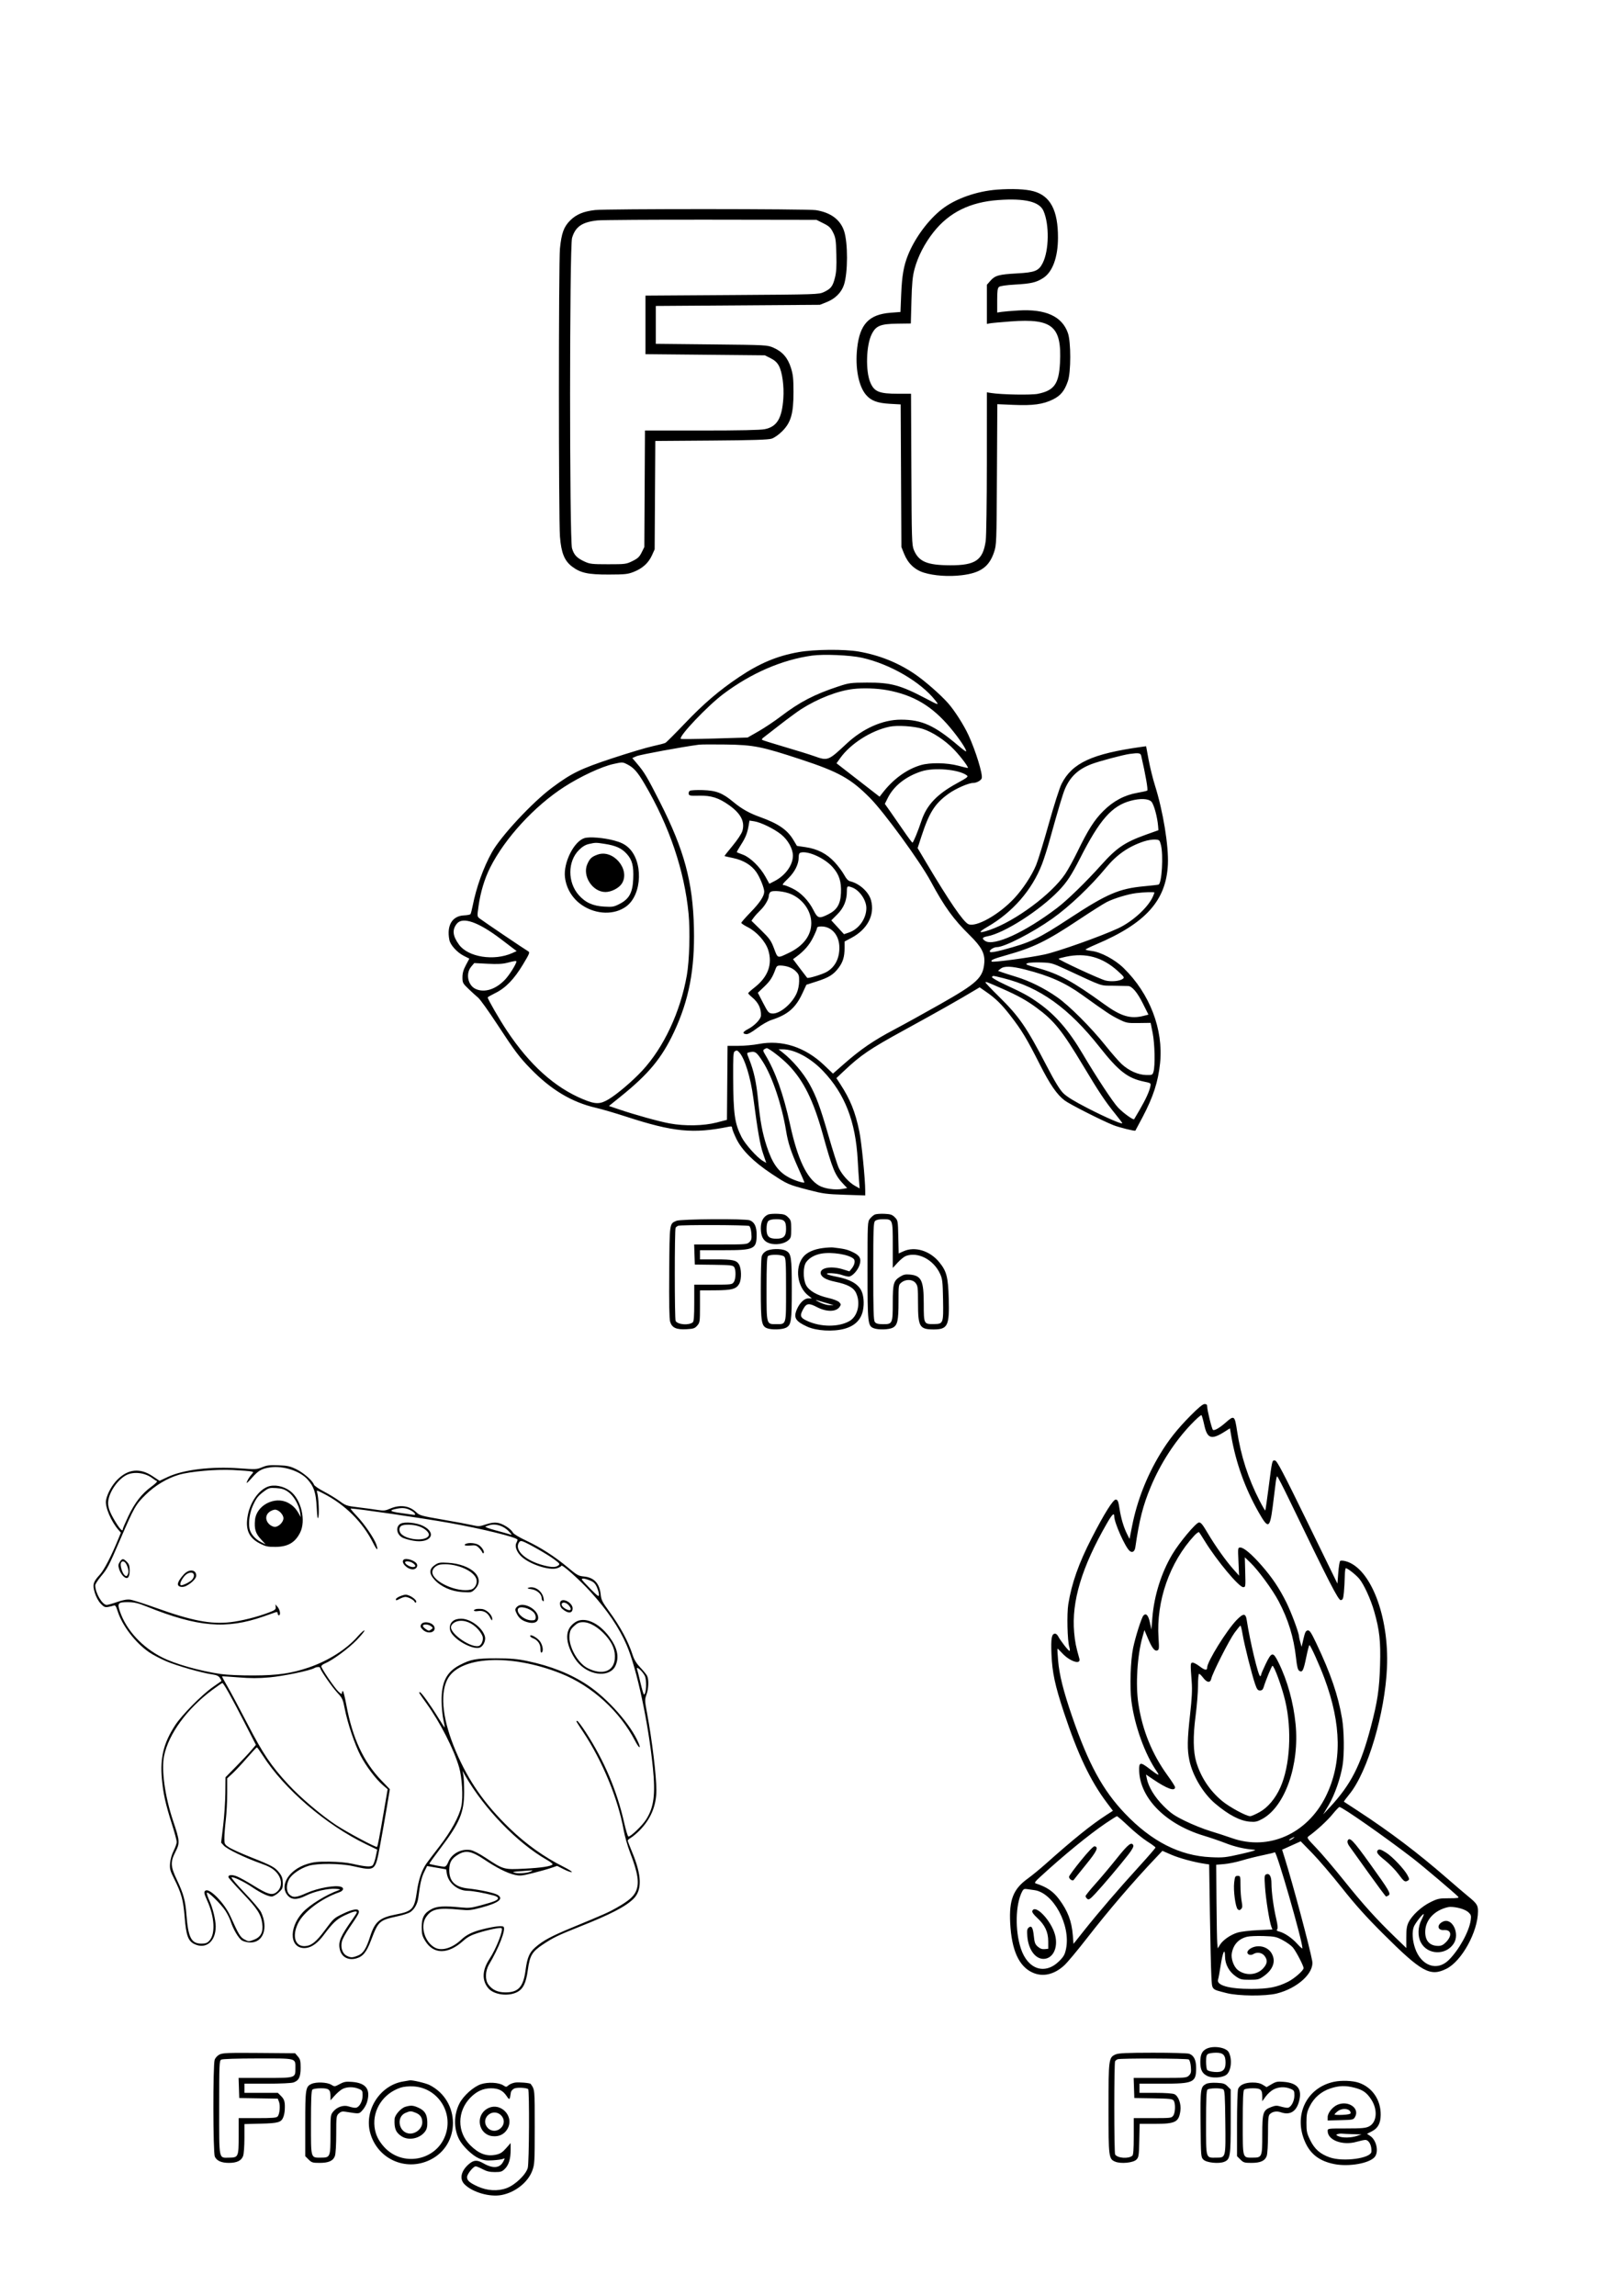 <svg xmlns="http://www.w3.org/2000/svg" width="1410" height="2000" viewBox="0 0 1410 2000" version="1.1">
	<path d="M 869 165.184 C 851.039 166.542, 832.569 173.069, 820.856 182.197 C 808.985 191.448, 797.328 207.185, 791.310 222.084 C 787.504 231.506, 785.990 240.243, 785.323 256.624 L 784.708 271.749 776.104 272.417 C 757.302 273.876, 749.312 282.309, 746.989 303.149 C 745.090 320.173, 748.139 336.297, 754.706 343.970 C 759.092 349.093, 764.620 351.145, 775.695 351.758 L 784.890 352.267 785.204 414.383 L 785.517 476.500 787.889 482.407 C 791.242 490.756, 797.112 496.337, 805.154 498.820 C 814.003 501.553, 826.709 502.422, 838.033 501.070 C 854.440 499.111, 861.944 493.774, 866.251 481 C 868.395 474.640, 868.449 473.183, 868.777 413.282 L 869.112 352.064 883.312 352.677 C 900.147 353.404, 908.925 352.199, 917.500 347.984 C 924.296 344.644, 927.673 340.525, 930.607 332 C 933.340 324.059, 933.351 297.944, 930.624 290.114 C 925.550 275.541, 911.259 269.021, 887.500 270.441 C 881.450 270.802, 874.813 271.359, 872.750 271.677 L 869 272.256 869 261.750 C 869 253.367, 869.321 250.978, 870.590 249.925 C 871.591 249.095, 876.715 248.341, 884.400 247.892 C 898.669 247.060, 902.906 246.081, 909.015 242.202 C 917.227 236.988, 921.955 224.146, 921.975 207 C 922.003 183.214, 915.371 170.630, 900.684 166.593 C 893.896 164.727, 882.030 164.199, 869 165.184 M 870.039 174.247 C 845.312 176.013, 827.101 185.026, 813.496 202.232 C 805.719 212.067, 799.822 223.551, 796.926 234.500 C 795.253 240.827, 794.698 246.608, 794.271 262.139 L 793.731 281.778 782.116 281.931 C 767.133 282.128, 763.251 283.743, 759.545 291.320 C 754.804 301.015, 754.207 323.132, 758.416 333.115 C 761.844 341.243, 766.128 342.986, 782.703 342.994 L 793.906 343 794.203 408.750 C 794.480 470.158, 794.623 474.797, 796.359 479 C 800.585 489.234, 807.894 492.328, 828 492.396 C 850 492.471, 856.562 488.004, 858.976 471.308 C 859.535 467.440, 859.969 437.991, 859.980 403.122 L 860 341.744 863.750 342.332 C 873.009 343.784, 898.666 344.229, 904.500 343.040 C 918.673 340.150, 922.776 334.400, 923.716 316.109 C 925.354 284.246, 917.137 277.292, 881 279.962 C 872.475 280.592, 864.263 281.344, 862.750 281.633 L 860 282.159 860 265.114 L 860 248.070 863.050 244.596 C 867.127 239.952, 870.442 239.031, 886.222 238.156 C 902.029 237.280, 905.256 235.965, 908.732 228.983 C 914.233 217.931, 914.525 195.438, 909.320 183.672 C 905.761 175.628, 893.132 172.598, 870.039 174.247 M 518.500 182.967 C 508.439 184.130, 502.133 186.771, 496.884 192.021 C 491.310 197.595, 489.327 203.039, 487.965 216.500 C 486.771 228.296, 486.774 451.973, 487.968 467.392 C 489.066 481.573, 491.892 488.543, 498.577 493.559 C 505.964 499.101, 512.462 500.505, 530.500 500.458 C 544.844 500.420, 547.109 500.175, 552.381 498.087 C 559.921 495.101, 565.147 490.341, 568.130 483.742 L 570.500 478.500 570.787 431.302 L 571.074 384.105 619.787 383.749 C 656.348 383.482, 669.498 383.067, 672.500 382.087 C 674.828 381.327, 678.651 378.632, 681.648 375.640 C 689.252 368.047, 691.504 360.236, 691.489 341.500 C 691.481 329.847, 691.106 326.309, 689.255 320.396 C 686.527 311.681, 681.768 306.213, 674 302.868 C 668.527 300.511, 668.265 300.498, 620 300 L 571.500 299.500 571.500 283 L 571.500 266.500 643 266 L 714.500 265.500 720.500 263.108 C 727.896 260.158, 733.238 254.810, 735.456 248.133 C 738.950 237.614, 739.014 211.579, 735.571 201.215 C 732.272 191.281, 723.893 185.084, 711 183.044 C 703.679 181.885, 528.463 181.816, 518.500 182.967 M 520.500 192.004 C 507.195 193.483, 501.418 197.485, 498.525 207.229 C 496.256 214.869, 496.215 469.995, 498.482 477.627 C 500.217 483.470, 502.676 486.050, 509.512 489.201 C 514.036 491.286, 515.941 491.500, 530 491.500 C 544.919 491.500, 545.712 491.396, 551.152 488.724 C 555.794 486.445, 557.223 485.105, 559.152 481.224 L 561.500 476.500 561.777 425.750 L 562.053 375 611.360 375 C 644.885 375, 662.522 374.627, 666.464 373.836 C 677.086 371.702, 681.430 364.494, 682.635 347 C 683.368 336.355, 681.666 323.946, 678.738 318.593 C 677.142 315.674, 675.066 313.783, 671.500 312 L 666.500 309.500 614.500 309 L 562.500 308.500 562.500 283 L 562.500 257.500 638 257 C 712.320 256.508, 713.570 256.467, 718 254.380 C 724.105 251.503, 725.658 249.498, 727.574 242.018 C 728.825 237.135, 729.125 232.295, 728.842 221.561 C 728.511 209.021, 728.202 206.959, 725.985 202.500 C 723.883 198.271, 722.575 197.037, 717.500 194.500 L 711.500 191.500 619.500 191.363 C 568.900 191.287, 524.350 191.575, 520.500 192.004 M 696 568.016 C 677.169 571.343, 662.002 577.700, 643.890 589.859 C 626.721 601.385, 613.121 613.014, 596.899 630.041 C 588.437 638.923, 580.778 646.584, 579.879 647.065 C 578.980 647.546, 573.889 648.883, 568.565 650.037 C 563.242 651.190, 547.413 655.928, 533.390 660.565 C 505.743 669.708, 498.050 673.468, 481 686.168 C 463.874 698.924, 436.619 728.176, 428.729 742.268 C 421.319 755.501, 415.044 772.964, 411.873 789.168 C 411.192 792.651, 410.328 795.866, 409.953 796.314 C 409.579 796.762, 407.058 797.230, 404.352 797.354 C 394.023 797.829, 389.082 806.161, 391.616 818.831 C 392.487 823.187, 398.368 829.646, 404.113 832.557 L 409.002 835.035 406.001 840.658 C 403.814 844.757, 403 847.640, 403 851.293 C 403 856.036, 403.283 856.577, 408.299 861.402 C 411.214 864.206, 414.975 867.625, 416.658 869 C 418.341 870.375, 425.795 880.774, 433.224 892.108 C 448.713 915.743, 452.412 920.670, 462.330 930.881 C 480.259 949.338, 498.370 960.149, 519.500 965.009 C 524.450 966.148, 536.150 969.568, 545.500 972.611 C 586.843 986.064, 604.109 987.755, 635.250 981.402 C 637.404 980.963, 638 981.215, 638 982.566 C 638 983.514, 639.633 987.685, 641.629 991.834 C 646.408 1001.771, 656.669 1012.002, 672.180 1022.293 C 686.194 1031.592, 686.810 1031.863, 704.526 1036.488 C 717.244 1039.809, 720.096 1040.189, 736.250 1040.719 L 754 1041.300 754 1037.229 C 754 1027.278, 750.773 994.791, 748.875 985.631 C 745.320 968.476, 741 957.732, 732.254 944.296 L 728.866 939.091 735.683 932.668 C 750.241 918.951, 758.105 913.628, 787.917 897.311 C 817.143 881.316, 835.380 871.008, 850.600 861.881 L 853.700 860.022 859.600 864.109 C 867.562 869.624, 873.008 874.966, 880.387 884.500 C 890.445 897.495, 894.688 904.522, 906.123 927.123 C 915.041 944.747, 920.969 953.357, 927.747 958.533 C 932.043 961.813, 960.160 976.067, 970.266 980.087 C 975.184 982.044, 988.929 985.460, 989.416 984.846 C 989.567 984.656, 992.414 979.325, 995.742 973 C 1004.999 955.406, 1009.268 942.235, 1010.935 926.123 C 1013.974 896.745, 1002.050 865.605, 979.201 843.253 C 971.633 835.849, 959.313 829.273, 951.250 828.333 C 948.362 827.997, 946.007 827.447, 946.015 827.111 C 946.024 826.775, 950.186 824.736, 955.265 822.581 C 998.435 804.260, 1016.268 784.402, 1017.750 753 C 1018.512 736.857, 1013.576 706.680, 1006.501 684.228 C 1004.642 678.328, 1002.143 668.215, 1000.947 661.756 L 998.774 650.012 994.637 650.590 C 951.530 656.612, 934.281 664.615, 925.068 682.865 C 923.305 686.357, 918.451 701.535, 913.922 717.717 C 909.509 733.482, 904.561 749.595, 902.926 753.523 C 899.093 762.731, 891.351 774.482, 883.803 782.552 C 870.468 796.806, 850.477 808.014, 843.833 804.960 C 839.405 802.926, 826.987 784.771, 807.007 751.123 L 799.658 738.747 802.946 728.623 C 809.744 707.700, 814.737 699.857, 826.693 691.325 C 832.969 686.847, 844.042 682, 847.998 682 C 850.985 682, 854.905 679.874, 855.526 677.918 C 856.595 674.549, 850.287 654.040, 843.961 640.313 C 839.882 631.464, 831.859 618.906, 826.191 612.500 C 819.471 604.905, 805.471 592.699, 796.753 586.835 C 782.236 577.072, 766.176 570.673, 748.374 567.559 C 735.857 565.369, 709.690 565.598, 696 568.016 M 707.601 571.066 C 681.516 574.688, 654.624 586.313, 630.500 604.396 C 616.534 614.864, 591.202 641.535, 593.265 643.598 C 593.574 643.908, 606.804 643.772, 622.664 643.297 L 651.500 642.433 660.966 637.031 C 666.172 634.060, 674.947 628.193, 680.466 623.993 C 697.007 611.405, 709.639 604.840, 730.666 597.903 C 739.922 594.850, 741.381 594.655, 755.500 594.580 C 776.233 594.470, 784.613 596.738, 807 608.520 C 818.357 614.498, 818.596 614.541, 814.963 609.954 C 802.224 593.868, 775.542 578.387, 751.168 572.940 C 740.927 570.651, 717.764 569.654, 707.601 571.066 M 743.531 600.147 C 730.107 601.715, 712.829 608.407, 698.249 617.684 C 695.087 619.696, 686.668 625.878, 679.540 631.421 C 672.413 636.965, 665.888 642.026, 665.042 642.668 C 664.196 643.311, 663.777 644.111, 664.112 644.446 C 664.447 644.781, 673.222 647.543, 683.611 650.585 C 694 653.627, 705.564 657.214, 709.310 658.558 C 721.429 662.904, 721.666 662.815, 737.691 647.839 C 751.951 634.511, 769.215 626.869, 785.080 626.861 C 803.252 626.852, 814.317 631.848, 834.975 649.386 C 838.537 652.409, 841.619 654.715, 841.824 654.509 C 842.799 653.535, 836.020 643.330, 828.185 633.979 C 812.281 614.994, 796.161 605.403, 773 601.146 C 764.298 599.546, 752.185 599.136, 743.531 600.147 M 775.083 633.024 C 759.091 636.387, 741.217 647.769, 732.237 660.307 L 728.975 664.862 747.737 679.418 L 766.500 693.974 769.422 690.237 C 778.691 678.385, 790.427 669.940, 802.500 666.436 C 810.569 664.094, 825.125 664.333, 835.040 666.969 C 839.143 668.060, 842.859 668.964, 843.298 668.976 C 844.699 669.018, 837.821 659.718, 831.557 653.102 C 823.963 645.081, 812.739 637.634, 804.123 634.900 C 796.630 632.522, 781.972 631.575, 775.083 633.024 M 609 648.670 C 594.472 650.580, 557.789 657.338, 554.756 658.663 L 551.012 660.298 555.351 665.399 C 561.473 672.596, 564.074 676.976, 575.009 698.500 C 596.302 740.412, 603.796 768.156, 604.720 808.500 C 605.541 844.319, 600.397 871.142, 587.382 898.916 C 576.758 921.588, 565.323 935.433, 541.081 954.974 L 530.662 963.372 539.081 966.225 C 553.344 971.058, 574.055 976.810, 583.500 978.562 C 596.758 981.021, 613.259 980.708, 624.500 977.785 L 633.500 975.444 633.764 943.222 L 634.028 911 643.403 911 C 648.560 911, 656.541 910.277, 661.140 909.392 C 681.408 905.494, 701.622 912.025, 718.197 927.827 L 725.895 935.165 735.747 926.524 C 750.016 914.009, 761.289 906.297, 778.922 896.986 C 787.490 892.463, 805.714 882.402, 819.420 874.631 C 851.626 856.369, 856.578 851.749, 857.745 838.875 C 858.490 830.661, 855.373 824.741, 844.912 814.500 C 830.929 800.811, 822.995 789.841, 811.141 767.809 C 801.794 750.436, 770.424 707.396, 758.026 694.936 C 741.327 678.152, 730.925 672.367, 697.905 661.498 C 663.679 650.232, 656.874 648.880, 632.500 648.512 C 621.500 648.346, 610.925 648.417, 609 648.670 M 984.500 656.707 C 978.819 657.478, 958.101 662.979, 951.444 665.485 C 939.762 669.882, 932.798 676.308, 928.128 687 C 926.244 691.314, 922.157 704.968, 914.618 732.137 C 912.690 739.088, 909.734 748.348, 908.050 752.715 C 899.348 775.278, 882.560 794.563, 860.500 807.333 C 851.831 812.351, 852.653 813.387, 862.593 809.969 C 884.817 802.326, 916.449 778.858, 928.266 761.246 C 930.777 757.503, 935.554 748.829, 938.882 741.971 C 948.150 722.874, 953.585 714.318, 961.444 706.459 C 970.130 697.774, 979.930 692.540, 991.161 690.590 C 995.336 689.865, 999.207 688.990, 999.763 688.646 C 1000.614 688.121, 998.305 674.838, 994.481 658.250 C 993.944 655.921, 992.236 655.657, 984.500 656.707 M 534.500 665.497 C 524.114 667.814, 506.015 676.234, 491.824 685.351 C 465.810 702.062, 439.987 730.154, 427.140 755.718 C 422.232 765.483, 418.709 777.184, 416.998 789.402 C 415.756 798.263, 415.761 798.311, 418.125 800.156 C 421.040 802.429, 457.807 827.264, 460.284 828.632 C 461.900 829.525, 461.475 830.604, 455.784 840.059 C 448.047 852.914, 440.646 860.572, 431.705 864.974 C 428.017 866.789, 425 868.513, 425 868.805 C 425 870.280, 435.124 887.830, 441.611 897.601 C 461.527 927.599, 483.524 947.379, 508.332 957.599 C 519.035 962.008, 522.977 961.988, 530.452 957.487 C 538.029 952.924, 551.331 941.598, 559.660 932.616 C 578.476 912.327, 592.922 881.451, 598.548 849.500 C 600.778 836.840, 601.508 811.062, 600.065 796 C 596.456 758.338, 583.279 719.461, 561.694 682.787 C 555.613 672.455, 552.310 668.709, 546.803 665.899 C 542.522 663.716, 542.492 663.715, 534.500 665.497 M 803 671.888 C 789.383 676.295, 778.881 684.578, 773.684 695.007 L 771.093 700.206 776.136 707.353 C 778.910 711.284, 784.176 718.879, 787.840 724.230 C 791.503 729.582, 794.790 733.969, 795.144 733.980 C 795.874 734.003, 799.873 724.308, 803.033 714.851 C 807.571 701.272, 816.485 691.839, 833.669 682.431 C 843.299 677.158, 844.072 676.526, 842.382 675.290 C 835.385 670.174, 814.003 668.326, 803 671.888 M 601.152 688.825 C 600.410 689.328, 599.960 690.541, 600.152 691.519 C 600.457 693.081, 601.556 693.274, 609.109 693.091 C 619.756 692.834, 626.348 694.932, 635.570 701.513 C 645.679 708.726, 649.313 715.887, 646.919 723.877 C 646.224 726.196, 642.620 731.632, 638.426 736.689 C 634.419 741.521, 631.231 745.565, 631.343 745.676 C 631.454 745.787, 634.850 746.568, 638.889 747.410 C 647.832 749.274, 654.931 753.586, 659.147 759.714 C 662.294 764.287, 666.020 773.573, 665.974 776.725 C 665.916 780.611, 662.113 786.364, 654.250 794.456 C 649.712 799.126, 646 803.355, 646 803.854 C 646 804.353, 648.512 806.032, 651.582 807.586 C 659.410 811.546, 667.147 820.160, 669.448 827.475 C 673.351 839.882, 669.324 850.944, 657.560 860.131 C 654.502 862.520, 652 864.784, 652 865.164 C 652 865.544, 653.530 867.125, 655.400 868.677 C 660.907 873.250, 663.433 878.516, 663.115 884.765 C 662.961 887.802, 657.533 893.446, 652 896.322 C 647.157 898.839, 646.571 900.325, 650.236 900.794 C 651.768 900.990, 654.935 899.269, 659.730 895.637 C 663.688 892.638, 669.305 889.414, 672.213 888.470 C 686.606 883.802, 693.359 877.972, 699.347 865.043 L 702.720 857.760 711.710 854.882 C 722.216 851.517, 726.208 849.060, 730.668 843.213 C 734.562 838.108, 735.987 833.451, 735.994 825.809 L 736 820.117 741.941 816.951 C 755.962 809.478, 762.505 796.954, 759.056 784.193 C 757.102 776.961, 749.037 769.611, 740.922 767.666 C 739.154 767.242, 737.481 765.462, 735.596 761.999 C 734.084 759.222, 730.366 754.269, 727.333 750.992 C 720.512 743.626, 712.413 739.447, 702 737.924 L 694.500 736.827 691.500 731.816 C 686.049 722.712, 678.363 717.433, 662.005 711.558 C 652.833 708.264, 646.223 704.515, 639 698.511 C 629.630 690.722, 624.123 688.583, 612.513 688.221 C 607.006 688.050, 601.893 688.322, 601.152 688.825 M 985.251 697.545 C 968.939 701.938, 958.326 713.993, 941.298 747.474 C 933.656 762.500, 929.755 768.428, 922.632 775.842 C 906.058 793.095, 875.236 812.802, 860.504 815.565 C 855.887 816.431, 855.353 817.530, 858.537 819.616 C 866.071 824.553, 893.209 812.105, 921.184 790.881 C 930.129 784.094, 946.519 768.148, 959.851 753.260 C 973.154 738.405, 980.361 733.555, 999 726.912 L 1009.500 723.170 1009.246 719.835 C 1008.629 711.749, 1005.541 700.450, 1003.348 698.257 C 1000.654 695.563, 993.638 695.287, 985.251 697.545 M 652.483 718.633 C 651.296 725.679, 649.822 729.435, 645.753 735.780 C 643.538 739.234, 641.900 742.191, 642.113 742.352 C 642.326 742.513, 644.750 743.479, 647.500 744.498 C 653.804 746.834, 662.415 755.268, 667.055 763.651 L 670.459 769.801 674.979 767.478 C 684.364 762.656, 690.934 753.609, 690.978 745.446 C 691.011 739.391, 686.687 731.594, 680.622 726.771 C 674.437 721.854, 663.046 716.303, 657.317 715.415 L 653.135 714.766 652.483 718.633 M 509.315 730.043 C 500.116 732.875, 490.832 751.491, 492.327 764.109 C 493.511 774.109, 498.993 782.983, 507.460 788.605 C 519.696 796.729, 535.413 797.131, 545.697 789.581 C 559.889 779.164, 560.675 749.438, 547.068 737.790 C 544.029 735.189, 540.700 733.605, 535.174 732.131 C 525.983 729.680, 513.714 728.689, 509.315 730.043 M 997 732.864 C 983.561 737.272, 973.209 744.431, 963.844 755.797 C 950.366 772.153, 931.843 789.717, 917 800.215 C 899.583 812.534, 875.298 825, 868.716 825 C 865.693 825, 861.533 827.933, 862.783 829.183 C 863.385 829.785, 867.363 829.169, 873.617 827.503 C 898.094 820.985, 904.652 817.889, 932.156 799.863 C 964.688 778.541, 975.152 774.043, 997 771.989 C 1003.325 771.394, 1008.990 770.745, 1009.588 770.547 C 1012.470 769.593, 1013.962 744.822, 1011.670 736 C 1010.545 731.672, 1010.347 731.492, 1006.500 731.280 C 1004.300 731.159, 1000.025 731.872, 997 732.864 M 513.144 735.187 C 510.109 735.865, 507.475 737.473, 504.460 740.487 C 494.610 750.338, 494.533 768.508, 504.295 779.598 C 510.063 786.150, 516.628 789.145, 526.461 789.709 C 533.813 790.131, 534.970 789.928, 539.995 787.335 C 548.307 783.047, 551.296 777.563, 551.815 765.646 C 552.310 754.300, 550.969 749.078, 546.204 743.804 C 541.772 738.899, 536.695 736.572, 527.210 735.101 C 519.190 733.856, 519.101 733.857, 513.144 735.187 M 697.750 742.668 C 696.470 743.018, 696 744.179, 696 746.990 C 696 752.758, 692.620 759.526, 687.013 764.987 C 681.756 770.108, 681.198 770.999, 683.250 771.001 C 683.938 771.001, 687.200 772.285, 690.500 773.855 C 697.776 777.314, 704.674 784.430, 708.936 792.874 C 712.543 800.020, 713.833 800.383, 721.691 796.467 C 729.417 792.617, 732.411 787.638, 732.853 777.903 C 733.308 767.871, 731.285 761.646, 725.465 755.172 C 718.489 747.413, 704.114 740.928, 697.750 742.668 M 520.741 744.418 C 515.642 746.253, 513.996 747.776, 511.829 752.663 C 507.251 762.989, 516.350 777, 527.635 777 C 532.795 777, 539.524 773.506, 541.962 769.561 C 549.482 757.393, 534.386 739.507, 520.741 744.418 M 738 776.318 C 738 784.328, 735.308 790.823, 729.637 796.493 L 724.439 801.691 729.970 807.719 L 735.500 813.746 739.914 812.235 C 748.516 809.290, 755.038 800.047, 754.978 790.884 C 754.933 783.999, 749.048 775.468, 742.685 773.064 C 738.362 771.430, 738 771.682, 738 776.318 M 671.250 777.106 C 670.563 777.817, 670 779.228, 670 780.240 C 670 783.207, 666.461 789.227, 662.501 793 C 660.480 794.925, 657.928 797.746, 656.831 799.270 L 654.836 802.039 663.247 810.270 C 670.754 817.616, 671.969 819.332, 674.558 826.245 C 677.848 835.030, 677.292 834.869, 687.500 829.989 C 700.106 823.962, 707.009 814.777, 706.990 804.054 C 706.972 793.663, 699.918 783.490, 689.561 778.919 C 683.539 776.261, 673.067 775.224, 671.250 777.106 M 989.925 777.981 C 982.732 778.908, 970.916 782.508, 964.525 785.720 C 961.761 787.109, 950.500 794.231, 939.500 801.547 C 912.152 819.735, 900.524 825.403, 877 832.012 C 865.748 835.173, 863.024 836.358, 864.232 837.565 C 865.174 838.508, 897.253 834.212, 910.295 831.397 C 922.003 828.871, 959.358 815.607, 974.316 808.666 C 987.072 802.746, 1000.731 790.219, 1004.803 780.703 C 1005.461 779.165, 1006 777.702, 1006 777.453 C 1006 776.815, 996.564 777.125, 989.925 777.981 M 398.051 804.662 C 393.894 809.947, 394.454 815.185, 399.991 822.828 C 407.890 833.733, 430.434 837.314, 446.374 830.196 L 450.247 828.467 436.715 818.164 C 416.897 803.075, 403.092 798.254, 398.051 804.662 M 712 808.366 C 712 809.117, 710.420 812.889, 708.490 816.748 C 705.235 823.253, 700.666 828.463, 693.787 833.510 L 691.075 835.500 697.020 843.400 C 700.291 847.745, 703.149 851.482, 703.372 851.706 C 704.201 852.535, 716.636 848.772, 720.500 846.524 C 727.639 842.368, 731.480 835.010, 731.472 825.500 C 731.464 814.763, 724.873 807, 715.766 807 C 713.250 807, 712 807.453, 712 808.366 M 928.768 833.399 C 925.615 834.077, 922.817 834.849, 922.550 835.116 C 921.797 835.870, 958.167 852.761, 963.358 854.069 C 968.414 855.342, 975.727 854.652, 978.475 852.642 C 980.056 851.486, 979.649 850.850, 974.123 845.849 C 960.650 833.657, 946.124 829.670, 928.768 833.399 M 442 838.650 C 437.982 839.694, 433.369 839.919, 424.883 839.487 L 413.266 838.895 410.633 842.024 C 405.667 847.926, 407.641 858.178, 414.357 861.365 C 422.097 865.038, 432.135 861.839, 440.316 853.093 C 444.060 849.091, 450 839.546, 450 837.533 C 450 836.778, 448.284 837.017, 442 838.650 M 896.010 838.837 C 892.766 839.812, 893.726 840.313, 904.500 843.263 C 922.719 848.253, 934.972 854.916, 962.098 874.586 C 976.834 885.271, 985.124 887.760, 996.464 884.905 L 1000.814 883.809 995.895 873.983 C 991.131 864.468, 986.650 859.143, 983.173 858.867 C 982.253 858.794, 976.550 858.681, 970.500 858.617 C 958.243 858.487, 962.463 859.929, 929 844.431 C 917.056 838.899, 916.100 838.630, 907.500 838.365 C 902.550 838.213, 897.380 838.425, 896.010 838.837 M 675.958 843.750 C 673.251 851.253, 671.247 854.414, 666.059 859.363 L 660.409 864.751 665.004 873.626 C 669.224 881.776, 669.864 882.526, 672.847 882.817 C 679.310 883.447, 690.105 874.532, 694.273 865.122 C 695.505 862.341, 696.352 858.214, 696.400 854.759 C 696.472 849.629, 696.153 848.691, 693.402 845.941 C 690.383 842.922, 685.235 841.071, 679.725 841.024 C 677.595 841.006, 676.720 841.639, 675.958 843.750 M 871.972 843.821 L 869.723 845.643 872.612 846.720 C 874.200 847.313, 880 849.176, 885.500 850.861 C 897.390 854.503, 909.948 860.737, 921.258 868.612 C 931.678 875.869, 950.743 894.919, 963.256 910.580 C 968.565 917.225, 974.988 924.577, 977.529 926.920 C 983.753 932.657, 991.849 936.260, 998.815 936.394 C 1004.103 936.496, 1004.356 936.381, 1005.210 933.500 C 1006.758 928.284, 1006.337 909.105, 1004.470 899.741 L 1002.723 890.983 992.319 891.122 C 982.275 891.257, 981.665 891.138, 974.707 887.695 C 967.981 884.366, 964.461 882.026, 943.001 866.612 C 928.204 855.984, 914.676 849.960, 893.483 844.561 C 881.478 841.503, 875.106 841.284, 871.972 843.821 M 864.485 851.024 C 864.121 851.614, 868.870 854.384, 875.676 857.554 C 892.581 865.426, 896.526 867.596, 905.383 873.894 C 919.879 884.202, 931.386 897.517, 943.500 918 C 955.488 938.270, 969.947 960.184, 974.396 964.827 C 978.962 969.591, 987.648 975.836, 988.367 974.871 C 988.519 974.667, 990.725 970.900, 993.269 966.500 C 998.525 957.409, 1001.509 950.883, 1002.433 946.457 C 1003.066 943.425, 1003.046 943.410, 997.017 942.164 C 982.753 939.218, 974.863 933.104, 958.343 912.193 C 931.344 878.019, 906.143 859.973, 874.333 852.037 C 864.807 849.661, 865.297 849.711, 864.485 851.024 M 858.732 855.602 C 858.471 855.862, 863.763 861.474, 870.492 868.072 C 888.094 885.330, 894.538 894.671, 911.970 928.199 C 919.234 942.169, 923.419 949.051, 926.567 952.199 C 929.649 955.281, 936.037 959.213, 947.740 965.234 C 963.362 973.271, 978 979.623, 978 978.366 C 978 978.066, 975.396 974.599, 972.213 970.660 C 962.996 959.257, 958.099 951.929, 944.041 928.500 C 925.451 897.516, 918.697 889.131, 903.069 877.629 C 894.790 871.535, 886.913 867.156, 873.937 861.435 C 860.351 855.444, 859.295 855.039, 858.732 855.602 M 666.024 913.964 C 664.761 914.763, 664.880 915.446, 666.845 918.699 C 675.739 933.418, 682.726 953.070, 688.548 979.741 C 695.077 1009.646, 703.032 1026.418, 713.634 1032.632 C 718.486 1035.475, 727.931 1036.798, 734.533 1035.560 L 738.258 1034.861 735.227 1031.681 C 727.561 1023.634, 725.637 1019.021, 717.012 988 C 708.791 958.432, 700.339 941.371, 687.134 927.693 C 681.402 921.756, 670.030 912.970, 668.136 913.015 C 667.786 913.024, 666.836 913.451, 666.024 913.964 M 681.993 916.761 C 690.686 923.576, 699.861 934.351, 705.388 944.233 C 711.230 954.681, 714.750 964.233, 721.995 989.303 C 725.778 1002.395, 729.823 1015.068, 730.983 1017.466 C 733.846 1023.378, 739.856 1030.004, 744.941 1032.854 L 749.142 1035.208 748.595 1028.354 C 748.295 1024.584, 747.779 1016.550, 747.450 1010.500 C 745.613 976.816, 736.283 952.863, 717.197 932.831 C 706.398 921.498, 692.364 913.979, 682.068 914.011 L 678.500 914.022 681.993 916.761 M 640.143 915.891 C 639.061 916.576, 638.810 921.191, 638.907 938.625 C 639.084 970.475, 640.222 978.555, 646.204 990.405 C 649.378 996.692, 659.663 1008.209, 664.804 1011.233 L 667.750 1012.965 664.953 1004.733 C 662.339 997.039, 660.355 985.710, 656.503 956.500 C 654.144 938.602, 649.054 922.032, 644.305 916.784 C 642.482 914.770, 642.055 914.679, 640.143 915.891 M 652.750 916.689 C 650.600 917.251, 650.583 916.869, 653.023 923.058 C 656.986 933.113, 659.085 942.709, 660.555 957.500 C 662.458 976.656, 664.323 986.748, 668.088 998.270 C 673.069 1013.513, 678.203 1020.704, 687.715 1025.758 C 692.705 1028.409, 701 1030.967, 701 1029.854 C 701 1029.652, 698.555 1024.016, 695.567 1017.330 C 689.257 1003.212, 686.719 995.430, 685.023 985 C 681.393 962.672, 672.993 937.710, 664.802 924.904 C 659.232 916.198, 657.957 915.329, 652.750 916.689 M 669.388 1057.927 C 665.211 1059.720, 663 1063.861, 663.004 1069.885 C 663.009 1077.275, 665.507 1081.472, 670.853 1083.074 C 676.109 1084.649, 683.317 1083.492, 686.769 1080.520 C 689.296 1078.345, 689.500 1077.603, 689.500 1070.607 C 689.500 1063.709, 689.261 1062.806, 686.776 1060.322 C 684.482 1058.028, 683.062 1057.553, 677.776 1057.309 C 674.324 1057.150, 670.550 1057.428, 669.388 1057.927 M 762.388 1057.927 C 761.227 1058.425, 759.314 1060.057, 758.138 1061.552 C 756.030 1064.231, 756 1064.871, 756 1106.667 C 756 1152.908, 756.229 1154.996, 761.517 1157.006 C 765.392 1158.480, 774.693 1158.210, 777.941 1156.530 C 782.116 1154.371, 783 1150.422, 783 1133.923 C 783 1119.149, 783.001 1119.145, 785.635 1117.073 C 789.524 1114.013, 795.286 1114.277, 797.927 1117.635 C 799.814 1120.033, 800 1121.610, 800 1135.185 C 800 1155.708, 801.368 1158, 813.615 1158 C 825.900 1158, 827.454 1154.824, 826.769 1131.109 C 826.225 1112.263, 824.916 1107.264, 818.458 1099.383 C 810.282 1089.406, 797.223 1085.446, 787.322 1089.941 L 783.145 1091.837 782.822 1077.439 C 782.506 1063.289, 782.453 1062.993, 779.776 1060.319 C 777.483 1058.028, 776.060 1057.552, 770.776 1057.309 C 767.324 1057.150, 763.550 1057.428, 762.388 1057.927 M 589.500 1063.386 C 583.324 1066.077, 583.529 1064.632, 583.187 1107.902 C 582.975 1134.688, 583.230 1148.711, 583.975 1151.244 C 585.542 1156.568, 589.351 1158.319, 598.273 1157.815 C 604.396 1157.469, 605.530 1157.085, 607.621 1154.655 C 609.880 1152.027, 610 1151.188, 610 1137.944 L 610 1124 622.750 1123.944 C 638.009 1123.876, 641.813 1122.828, 644.313 1118 C 646.375 1114.017, 646.156 1104.824, 643.913 1101.233 C 641.699 1097.687, 638.458 1097, 623.953 1097 L 610 1097 610 1093 L 610 1089 630.550 1089 C 657.430 1089, 659.350 1088.091, 659.367 1075.361 C 659.376 1068.459, 657.471 1064.510, 653.383 1062.955 C 649.352 1061.423, 593.134 1061.802, 589.500 1063.386 M 669.571 1063.571 C 668.533 1064.610, 668 1066.965, 668 1070.515 C 668 1076.917, 670.086 1079, 676.500 1079 C 682.914 1079, 685 1076.917, 685 1070.515 C 685 1063.503, 683.499 1062, 676.500 1062 C 672.963 1062, 670.609 1062.534, 669.571 1063.571 M 762.571 1063.571 C 761.192 1064.950, 761 1070.316, 761 1107.380 C 761 1141.700, 761.259 1149.971, 762.379 1151.504 C 763.441 1152.956, 765.069 1153.402, 769.458 1153.445 C 777.716 1153.525, 778 1152.902, 778 1134.759 C 778 1117.979, 778.685 1115.594, 784.540 1111.975 C 787.384 1110.217, 789.153 1109.856, 793.074 1110.233 C 802.988 1111.186, 805 1115.506, 805 1135.845 C 805 1153.247, 805.116 1153.477, 813.777 1153.352 C 822.075 1153.232, 822.190 1152.927, 821.811 1132 C 821.527 1116.248, 821.266 1114.001, 819.196 1109.500 C 813.528 1097.171, 799.820 1090.076, 789.356 1094.055 C 787.830 1094.635, 784.650 1097.213, 782.291 1099.783 L 778 1104.456 778 1084.800 C 778 1061.924, 778.028 1062, 769.500 1062 C 765.963 1062, 763.609 1062.534, 762.571 1063.571 M 591 1067.729 C 590.175 1068.043, 589.169 1068.795, 588.765 1069.400 C 587.793 1070.856, 587.812 1149.157, 588.786 1150.687 C 590.840 1153.918, 600.328 1154.616, 603.750 1151.788 C 604.654 1151.041, 605 1146.362, 605 1134.878 L 605 1119 621.443 1119 C 637.302 1119, 637.942 1118.921, 639.443 1116.777 C 641.319 1114.099, 641.497 1106.062, 639.733 1103.650 C 638.632 1102.143, 636.313 1101.890, 621.983 1101.708 L 605.500 1101.500 605.211 1092.750 L 604.922 1084 627.961 1084 C 650.082 1084, 651.084 1083.916, 653.114 1081.886 C 654.894 1080.106, 655.157 1078.903, 654.774 1074.294 C 654.510 1071.099, 653.732 1068.444, 652.910 1067.923 C 651.392 1066.962, 593.492 1066.780, 591 1067.729 M 717.291 1087.101 C 709.133 1088.111, 702.888 1090.969, 699.697 1095.153 C 692.507 1104.580, 694.779 1120.950, 704.321 1128.472 L 707.500 1130.978 704.339 1130.989 C 700.833 1131.001, 696.757 1134.970, 694.348 1140.718 C 691.360 1147.849, 693.282 1150.975, 703.510 1155.616 C 711.584 1159.279, 726.021 1160.103, 735.792 1157.458 C 744.870 1155.001, 750.309 1149.647, 751.999 1141.503 C 753.276 1135.354, 752.659 1128.164, 750.498 1124.013 C 747.432 1118.123, 740.380 1114.219, 728.931 1112.073 C 725.318 1111.396, 721.718 1110.434, 720.931 1109.936 C 718.547 1108.428, 729.041 1108.922, 733.500 1110.529 C 735.700 1111.321, 738.459 1111.977, 739.631 1111.985 C 742.533 1112.005, 747.422 1106.782, 749.013 1101.960 C 750.865 1096.350, 749.323 1093.521, 742.757 1090.479 C 738.092 1088.318, 735.728 1087.774, 726 1086.627 C 724.625 1086.465, 720.706 1086.678, 717.291 1087.101 M 667.396 1089.900 C 665.343 1091.152, 664.073 1092.887, 663.646 1095.022 C 663.291 1096.797, 663 1109.683, 663 1123.657 C 663 1151.548, 663.593 1155.134, 668.517 1157.006 C 672.392 1158.480, 681.693 1158.210, 684.941 1156.530 C 689.519 1154.163, 690 1150.972, 690 1123 C 690 1095.028, 689.519 1091.837, 684.941 1089.470 C 680.819 1087.338, 671.212 1087.574, 667.396 1089.900 M 715.729 1091.977 C 709.931 1093.026, 705.414 1095.554, 702.605 1099.323 C 699.769 1103.127, 699.656 1113.801, 702.393 1119.312 C 704.835 1124.228, 712.073 1128.425, 721.879 1130.612 C 726.019 1131.536, 730.112 1133.112, 731.202 1134.202 C 732.931 1135.931, 732.989 1136.383, 731.727 1138.285 C 728.707 1142.833, 720.314 1142.943, 711.902 1138.544 C 705.003 1134.937, 702.826 1135.186, 700.184 1139.886 C 696.675 1146.130, 697.177 1147.734, 703.557 1150.655 C 715.288 1156.025, 730.742 1156.083, 740.156 1150.792 C 747.403 1146.719, 750.171 1135.376, 746.102 1126.419 C 743.887 1121.541, 738.729 1118.747, 727.717 1116.459 C 719.825 1114.820, 715.668 1112.426, 715.193 1109.246 C 714.442 1104.222, 724.360 1102.435, 734.776 1105.719 L 740.228 1107.437 742.127 1105.092 C 744.796 1101.795, 745.549 1098.109, 743.880 1096.508 C 739.964 1092.754, 724.867 1090.324, 715.729 1091.977 M 669.200 1094.200 C 668.326 1095.074, 668 1102.758, 668 1122.509 C 668 1154.142, 667.809 1153.429, 676.283 1153.429 C 685.372 1153.429, 685 1154.709, 685 1123.449 C 685 1099.959, 684.780 1095.923, 683.429 1094.571 C 681.522 1092.665, 671.009 1092.391, 669.200 1094.200 M 714.500 1134.468 C 717.250 1135.846, 721.075 1136.934, 723 1136.885 L 726.500 1136.796 723 1135.841 C 721.075 1135.316, 717.925 1134.399, 716 1133.802 C 709.661 1131.838, 709.445 1131.934, 714.500 1134.468 M 1037.340 1233.250 C 1025.840 1244.894, 1018.302 1254.411, 1010.982 1266.530 C 999.253 1285.947, 990.900 1307.350, 986.625 1328.938 L 984.335 1340.500 982.305 1336.500 C 979.253 1330.487, 976.923 1322.723, 975.605 1314.172 C 974.623 1307.799, 974.090 1306.451, 972.458 1306.213 C 970.149 1305.875, 962.472 1318.085, 951.215 1340 C 940.060 1361.717, 933.893 1379.168, 930.969 1397.291 C 929.593 1405.821, 930.148 1429.202, 931.859 1434.750 C 932.427 1436.593, 932.472 1438, 931.963 1438 C 930.999 1438, 924.002 1428.966, 922.089 1425.250 C 921.451 1424.013, 920.286 1423, 919.500 1423 C 916.434 1423, 915.719 1427.012, 916.301 1440.933 C 916.974 1457.007, 919.365 1468.136, 927.273 1492 C 939.236 1528.103, 950.226 1551.205, 964.399 1570.044 L 969.853 1577.295 963.794 1581.212 C 950.960 1589.506, 935.106 1602.284, 911.324 1623.500 C 906.392 1627.900, 899.243 1633.750, 895.437 1636.500 C 883.003 1645.484, 879.298 1654.924, 880.325 1675 C 881.544 1698.811, 887.924 1712.908, 899.905 1718.262 C 908.873 1722.270, 918.722 1719.983, 927.561 1711.839 C 930.152 1709.453, 938.922 1698.950, 947.050 1688.500 C 966.129 1663.972, 987.169 1639.410, 1007.143 1618.349 L 1012.976 1612.198 1020.705 1615.558 C 1027.713 1618.605, 1040.751 1622.129, 1050.106 1623.506 L 1053.711 1624.036 1054.367 1667.268 C 1054.728 1691.046, 1055.303 1715.371, 1055.645 1721.326 C 1056.358 1733.735, 1055.324 1732.583, 1068.892 1736.084 C 1079.071 1738.710, 1102.698 1738.915, 1112.566 1736.462 C 1130.725 1731.949, 1145.396 1718.517, 1143.521 1708.120 C 1141.367 1696.175, 1126.674 1641.164, 1119.679 1618.856 L 1117.283 1611.212 1125.391 1607.556 L 1133.500 1603.900 1143.554 1614.200 C 1149.084 1619.865, 1160.742 1633.500, 1169.460 1644.500 C 1181.122 1659.214, 1190.622 1669.788, 1205.406 1684.508 C 1238.981 1717.939, 1246.314 1721.978, 1260.536 1714.875 C 1273.862 1708.219, 1287.929 1682.589, 1287.985 1664.861 C 1288.002 1659.562, 1286.927 1657.936, 1279.303 1651.730 C 1276.444 1649.404, 1268.119 1642.286, 1260.803 1635.914 C 1235.690 1614.041, 1211.314 1595.607, 1183.500 1577.453 C 1176.900 1573.146, 1171.343 1569.512, 1171.150 1569.378 C 1170.958 1569.244, 1173.123 1566.291, 1175.962 1562.817 C 1191.797 1543.437, 1206.970 1492.271, 1208.677 1452.500 C 1210.600 1407.670, 1194.314 1365.739, 1172.719 1359.924 C 1170.369 1359.292, 1168.378 1359.222, 1167.847 1359.753 C 1167.353 1360.247, 1166.623 1364.878, 1166.224 1370.044 L 1165.500 1379.436 1139.388 1325.968 C 1118.271 1282.728, 1112.874 1272.440, 1111.173 1272.185 C 1108.557 1271.793, 1108.641 1271.441, 1105.497 1295.915 C 1104.126 1306.593, 1102.833 1315.500, 1102.625 1315.708 C 1102.417 1315.916, 1100.205 1312.129, 1097.709 1307.293 C 1087.775 1288.044, 1081.337 1268.136, 1078.049 1246.500 C 1075.983 1232.911, 1075.547 1232.585, 1068.153 1239.100 C 1062.906 1243.725, 1058.375 1246.350, 1057.052 1245.532 C 1056.068 1244.924, 1052 1228.492, 1052 1225.126 C 1052 1223.583, 1051.378 1223, 1049.732 1223 C 1048.181 1223, 1044.265 1226.239, 1037.340 1233.250 M 1037.906 1240.756 C 1023.541 1255.871, 1011.360 1274.726, 1002.861 1295 C 996.063 1311.219, 992.837 1323.843, 989.368 1347.803 C 988.831 1351.511, 986.736 1352.856, 984.451 1350.959 C 980.566 1347.735, 971 1326.304, 971 1320.825 C 971 1317.310, 969.138 1319.065, 964.713 1326.750 C 942.668 1365.042, 933.660 1395.003, 936.075 1422 C 936.815 1430.281, 937.616 1434.317, 940.589 1444.738 C 942.244 1450.540, 932.155 1447.235, 925.405 1439.763 C 923.447 1437.595, 921.705 1435.975, 921.535 1436.161 C 921.365 1436.347, 921.608 1440.958, 922.076 1446.408 C 923.155 1458.972, 926.636 1472.872, 934.246 1495 C 948.520 1536.507, 960.975 1559.378, 980.362 1579.684 C 1003.636 1604.062, 1028.072 1616.490, 1055.167 1617.733 C 1065.909 1618.225, 1068.011 1617.999, 1081.667 1614.884 C 1092.031 1612.520, 1095.445 1611.421, 1093 1611.238 C 1084.606 1610.609, 1076.075 1608.650, 1068.086 1605.518 C 1063.364 1603.667, 1054.775 1600.726, 1049 1598.984 C 1016.087 1589.053, 993.639 1566.606, 992.733 1542.718 C 992.429 1534.703, 993.666 1534.469, 1002.030 1540.960 C 1009.339 1546.634, 1011.008 1547.251, 1008.220 1543.250 C 997.741 1528.210, 988.661 1503.048, 985.955 1481.552 C 984.434 1469.466, 985.177 1446.433, 987.440 1435.500 C 989.460 1425.740, 994.796 1408.973, 996.442 1407.213 C 998.715 1404.782, 1000.730 1406.964, 1002.072 1413.312 L 1003.381 1419.500 1004.230 1409 C 1005.792 1389.676, 1012.135 1369.641, 1021.764 1353.620 C 1027.876 1343.450, 1041.985 1326.594, 1044.721 1326.193 C 1046.421 1325.943, 1047.851 1327.641, 1052.306 1335.193 C 1058.967 1346.482, 1068.264 1359.574, 1074.896 1367 L 1079.807 1372.500 1079.257 1360.250 C 1078.709 1348.083, 1078.721 1348, 1080.935 1348 C 1083.959 1348, 1090.755 1353.752, 1099.445 1363.664 C 1108.622 1374.133, 1114.921 1383.528, 1121.021 1395.848 C 1125.334 1404.558, 1131.991 1422.457, 1132.006 1425.382 C 1132.009 1425.997, 1132.523 1428.300, 1133.148 1430.500 L 1134.284 1434.500 1135.903 1427.500 C 1137.210 1421.846, 1137.917 1420.443, 1139.577 1420.204 C 1141.305 1419.956, 1142.528 1421.793, 1147.237 1431.704 C 1159.624 1457.780, 1166.090 1476.691, 1169.509 1496.848 C 1171.350 1507.697, 1171.600 1527.420, 1170.024 1537.500 C 1168.280 1548.657, 1163.107 1563.492, 1157.877 1572.333 L 1153.047 1580.500 1158.625 1574.500 C 1177.319 1554.395, 1185.749 1537.923, 1194.656 1504.101 C 1200.420 1482.210, 1202.036 1471.370, 1202.645 1450.500 C 1203.257 1429.546, 1202.206 1419.933, 1197.503 1403.488 C 1194.475 1392.903, 1188.488 1379.888, 1184.443 1375.101 C 1181.483 1371.597, 1174.353 1366, 1172.850 1366 C 1172.382 1366, 1171.947 1369.263, 1171.883 1373.250 C 1171.819 1377.237, 1171.481 1383.425, 1171.133 1387 C 1170.592 1392.552, 1170.200 1393.543, 1168.440 1393.795 C 1166.344 1394.094, 1158.661 1379.137, 1123.217 1305.750 C 1117.971 1294.888, 1113.363 1286, 1112.977 1286 C 1112.592 1286, 1111.970 1288.813, 1111.596 1292.250 C 1111.221 1295.688, 1110.096 1304.735, 1109.094 1312.357 C 1106.566 1331.591, 1105.253 1332.108, 1096.791 1317.200 C 1084.967 1296.370, 1076.980 1274.115, 1072.971 1250.828 L 1071.822 1244.157 1067.258 1247.051 C 1055.657 1254.408, 1052.060 1253.241, 1049.454 1241.275 C 1048.523 1236.999, 1047.435 1233.143, 1047.036 1232.706 C 1046.638 1232.269, 1042.529 1235.892, 1037.906 1240.756 M 228.500 1278.027 C 223.758 1279.985, 222.739 1280.035, 208.723 1279.002 C 184.319 1277.205, 159.826 1280.142, 146.273 1286.493 L 139.047 1289.879 132.878 1285.760 C 122.012 1278.504, 111.613 1279.545, 102.340 1288.818 C 97.592 1293.566, 93.508 1300.934, 92.396 1306.757 C 91.319 1312.401, 96.775 1325.341, 103.358 1332.757 L 105.362 1335.014 103.013 1340.757 C 96.978 1355.507, 90.695 1367.607, 86.973 1371.645 C 81.119 1377.996, 80.484 1380.296, 82.625 1387.392 C 83.697 1390.944, 85.710 1394.671, 87.694 1396.774 C 90.501 1399.750, 91.465 1400.184, 94.243 1399.717 C 96.034 1399.416, 98.237 1398.878, 99.137 1398.521 C 100.435 1398.007, 101.137 1399.026, 102.527 1403.447 C 106.478 1416.007, 118.054 1431.070, 130.063 1439.274 C 133.101 1441.349, 139.752 1444.843, 144.842 1447.038 C 153.991 1450.982, 175.992 1457.250, 185.307 1458.565 C 188.827 1459.062, 190.536 1459.889, 191.692 1461.653 C 192.561 1462.978, 193.097 1464.189, 192.885 1464.344 C 192.673 1464.498, 189.350 1466.825, 185.500 1469.513 C 175.866 1476.242, 158.336 1493.988, 152.633 1502.785 C 142.574 1518.305, 139.455 1530.886, 141.077 1549.408 C 142.199 1562.222, 144.237 1571.404, 149.929 1589.298 C 152.168 1596.338, 154 1603.163, 154 1604.466 C 154 1605.769, 152.788 1609.235, 151.307 1612.168 C 149.686 1615.379, 148.450 1619.712, 148.201 1623.060 C 147.833 1628.001, 148.239 1629.519, 151.839 1636.679 C 158.091 1649.115, 159.738 1655.131, 160.915 1669.835 C 162.207 1685.993, 163.958 1690.803, 169.504 1693.435 C 179.530 1698.192, 188.021 1691.097, 187.977 1678 C 187.958 1672.388, 185.422 1661.972, 182.542 1655.682 C 181.077 1652.482, 180.054 1649.339, 180.268 1648.697 C 180.826 1647.022, 192.700 1658.584, 196.498 1664.500 C 198.263 1667.250, 200.277 1671.300, 200.974 1673.500 C 203.185 1680.480, 207.972 1688.552, 210.940 1690.305 C 212.518 1691.237, 215.842 1692, 218.328 1692 C 229.518 1692, 233.955 1679.191, 227.477 1665.582 C 226.452 1663.427, 219.991 1655.805, 213.121 1648.644 C 206.250 1641.483, 201.156 1635.448, 201.802 1635.233 C 203.515 1634.662, 212.907 1639.183, 219.969 1643.979 C 227.210 1648.896, 233.617 1651.948, 236.765 1651.978 C 238.010 1651.990, 240.710 1650.459, 242.765 1648.575 C 246.154 1645.469, 246.493 1644.688, 246.429 1640.154 C 246.373 1636.294, 245.722 1634.324, 243.563 1631.493 C 239.793 1626.551, 237.153 1625.090, 219.053 1617.927 C 210.499 1614.542, 201.700 1610.566, 199.500 1609.090 C 195.643 1606.504, 195.501 1606.214, 195.525 1600.954 C 195.538 1597.954, 196.101 1590.870, 196.775 1585.211 C 197.449 1579.552, 198 1569.098, 198 1561.981 L 198 1549.041 202.591 1544.810 C 205.115 1542.482, 210.805 1536.398, 215.235 1531.289 C 219.664 1526.180, 223.561 1522.026, 223.894 1522.059 C 224.227 1522.091, 226.525 1525.289, 229 1529.166 C 247.645 1558.370, 283.888 1589.462, 319.162 1606.516 L 328.723 1611.138 327.486 1617.067 C 326.806 1620.327, 325.657 1623.709, 324.933 1624.581 C 323.395 1626.434, 318.743 1626.144, 307 1623.463 C 302.334 1622.397, 294.776 1621.703, 287 1621.625 C 276.621 1621.521, 273.298 1621.878, 267.415 1623.729 C 251.804 1628.639, 243.344 1642.313, 250.589 1650.923 C 254.022 1655.003, 258.948 1655.062, 266.779 1651.118 C 273.932 1647.516, 286.105 1644.754, 292.577 1645.266 C 296.553 1645.580, 297.058 1645.809, 295.203 1646.457 C 284.454 1650.207, 269.561 1659.422, 263.617 1666.002 C 250.748 1680.246, 252.811 1698.630, 267.062 1696.718 C 271.894 1696.070, 276.982 1692.338, 281.802 1685.906 C 290.170 1674.739, 293.317 1671.770, 300.374 1668.388 C 307.173 1665.130, 311.039 1664.167, 310.965 1665.750 C 310.945 1666.162, 309.339 1668.750, 307.396 1671.500 C 296.630 1686.732, 294.685 1691.253, 296.073 1697.815 C 297.508 1704.601, 303.304 1707.859, 310.437 1705.890 C 316.295 1704.272, 319.422 1700.434, 323.382 1690 C 329.675 1673.417, 330.548 1672.625, 346.305 1669.208 C 350.971 1668.196, 355.983 1666.586, 357.442 1665.630 C 361.127 1663.215, 363.838 1658.389, 364.518 1653.033 C 366.073 1640.775, 367.294 1635.445, 369.645 1630.651 L 372.212 1625.418 380.503 1626.864 L 388.794 1628.310 389.381 1631.984 C 390.702 1640.244, 398.920 1647, 407.647 1647 C 411.648 1647, 422.033 1648.871, 430.250 1651.072 C 432.313 1651.625, 434 1652.663, 434 1653.378 C 434 1655.121, 430.963 1656.403, 419.304 1659.579 C 410.641 1661.940, 408.569 1662.158, 401.500 1661.455 C 387.390 1660.051, 380.933 1660.392, 376.334 1662.786 C 369.697 1666.241, 367.500 1670.169, 367.500 1678.578 C 367.500 1684.693, 367.910 1686.327, 370.512 1690.578 C 377.830 1702.538, 390.417 1702.522, 403.747 1690.537 C 407.323 1687.322, 410.551 1685.597, 416.516 1683.713 C 425.540 1680.864, 435.822 1678.772, 437.055 1679.534 C 438.963 1680.713, 432.389 1697.557, 426.632 1706.243 C 420.131 1716.051, 419.757 1724.992, 425.559 1731.888 C 430.342 1737.572, 442.944 1739.252, 450.645 1735.231 C 455.936 1732.468, 458.415 1727.353, 459.967 1716 C 461.707 1703.270, 463.641 1700.029, 473.336 1693.593 C 482 1687.843, 486.816 1685.511, 504.652 1678.433 C 532.095 1667.544, 545.279 1660.721, 552.140 1653.860 C 559.648 1646.352, 559.281 1633.518, 550.987 1613.589 C 548.794 1608.321, 547 1603.655, 547 1603.221 C 547 1602.787, 548.283 1601.673, 549.851 1600.747 C 551.419 1599.821, 554.634 1597.137, 556.997 1594.782 C 566.996 1584.814, 572 1573.006, 572 1559.378 C 572 1546.617, 568.302 1516.123, 563.840 1492.088 C 561.833 1481.272, 561.808 1480.435, 563.366 1476.088 C 565.258 1470.809, 565.509 1462.867, 563.885 1459.684 C 563.272 1458.483, 560.624 1455.250, 558.001 1452.500 C 554.775 1449.118, 552.658 1445.727, 551.459 1442.020 C 547.395 1429.455, 540.664 1416.984, 530.320 1402.852 C 524.901 1395.449, 523.913 1393.438, 523.460 1388.885 C 522.500 1379.244, 517.675 1374.060, 508.876 1373.214 C 504.097 1372.755, 502.800 1372.033, 495.051 1365.515 C 483.771 1356.027, 471.028 1347.819, 458.400 1341.907 C 452.517 1339.153, 447.646 1336.206, 447.009 1335.016 C 445.206 1331.648, 438.162 1327.147, 433.629 1326.467 C 430.674 1326.024, 427.650 1326.433, 423.461 1327.843 C 417.979 1329.689, 417.018 1329.739, 411.500 1328.468 C 408.200 1327.708, 396.576 1325.545, 385.670 1323.661 C 367.061 1320.448, 365.644 1320.048, 362.670 1317.180 C 356.794 1311.513, 348.592 1310.399, 339.990 1314.100 C 335.602 1315.987, 334.422 1316.091, 328.305 1315.128 C 324.562 1314.539, 317.023 1313.527, 311.551 1312.880 C 302.280 1311.783, 301.217 1311.419, 295.942 1307.536 C 292.829 1305.245, 286.646 1301.478, 282.203 1299.166 C 277.759 1296.854, 273.867 1294.157, 273.554 1293.172 C 272.489 1289.814, 264.648 1282.952, 258.312 1279.833 C 252.929 1277.183, 250.619 1276.665, 242.745 1276.342 C 235.098 1276.028, 232.636 1276.319, 228.500 1278.027 M 235.203 1278.216 C 228.039 1279.272, 225.020 1281.012, 219.601 1287.206 C 217.070 1290.099, 215 1292.106, 215 1291.667 C 215 1290.344, 217.127 1286.635, 219.184 1284.373 C 221.103 1282.262, 221.101 1282.242, 218.809 1281.693 C 217.539 1281.388, 210.425 1280.833, 203 1280.458 C 188.264 1279.716, 165.780 1281.702, 155.845 1284.623 C 145.706 1287.605, 135.174 1293.921, 126.976 1301.936 C 118.243 1310.475, 116.965 1312.720, 104.837 1340.824 C 94.547 1364.670, 93.760 1366.174, 87.890 1373.228 C 85.200 1376.460, 83 1379.909, 83 1380.893 C 83 1387.537, 89.123 1398, 93.012 1398 C 93.913 1398, 97.991 1396.846, 102.075 1395.435 C 107.279 1393.637, 110.696 1393.028, 113.500 1393.398 C 115.700 1393.689, 125.825 1396.918, 136 1400.574 C 167.207 1411.785, 183.773 1414.963, 200.829 1413.008 C 210.358 1411.916, 223.925 1408.520, 234 1404.705 C 239.661 1402.562, 240.470 1401.938, 240.264 1399.872 L 240.028 1397.500 242.014 1399.861 C 244.086 1402.324, 244.732 1407, 243 1407 C 242.450 1407, 242 1406.273, 242 1405.383 C 242 1404.287, 241.437 1403.956, 240.250 1404.354 C 239.287 1404.677, 234.566 1406.318, 229.758 1408.001 C 197.177 1419.402, 172.438 1417.325, 128 1399.455 C 120.433 1396.413, 117.137 1395.622, 111.803 1395.568 C 102.841 1395.477, 102.031 1396.368, 104.495 1403.616 C 110.066 1420.006, 123.951 1435.028, 141.740 1443.913 C 153.054 1449.564, 174.283 1455.531, 192.500 1458.182 C 197.672 1458.934, 209.794 1459.463, 221 1459.425 C 242.009 1459.353, 253.915 1457.631, 269.095 1452.468 C 286.007 1446.716, 301.872 1436.657, 311.693 1425.461 C 314.546 1422.208, 317.193 1419.859, 317.575 1420.241 C 317.957 1420.623, 314.946 1424.368, 310.885 1428.563 C 303.707 1435.977, 289.833 1446.189, 283.250 1448.903 C 281.462 1449.640, 280 1450.784, 280 1451.446 C 280 1453.291, 291.405 1470.122, 294.902 1473.437 C 297.315 1475.724, 298 1476.001, 298 1474.687 C 298 1473.759, 298.357 1473, 298.792 1473 C 299.228 1473, 300.572 1478.356, 301.778 1484.902 C 307.135 1513.978, 316.742 1534.646, 332.502 1551 L 339.730 1558.500 336.974 1575 C 335.457 1584.075, 332.818 1598.925, 331.108 1608 C 326.941 1630.115, 327.273 1629.869, 307.500 1625.497 C 296.361 1623.035, 276.426 1622.904, 268.869 1625.243 C 261.628 1627.485, 254.213 1632.614, 251.854 1637.011 C 249.374 1641.636, 249.439 1647.439, 252 1650 C 255.219 1653.219, 258.033 1653.032, 267 1648.999 C 277.029 1644.489, 292.547 1641.738, 297.418 1643.607 C 300.063 1644.622, 299.191 1647.038, 295.750 1648.233 C 279.902 1653.737, 264.382 1665.463, 259.613 1675.537 C 254.403 1686.539, 257.125 1695.507, 265.575 1695.190 C 271.147 1694.980, 275.449 1691.609, 282.846 1681.656 C 290.790 1670.968, 290.949 1670.822, 298.767 1667.035 C 306.658 1663.212, 311.767 1662.229, 312.591 1664.375 C 313.245 1666.081, 312.396 1667.623, 304.277 1679.468 C 301.404 1683.659, 298.601 1688.770, 298.047 1690.825 C 296.605 1696.180, 298.288 1701.581, 301.997 1703.498 C 305.670 1705.398, 307.007 1705.381, 312.028 1703.372 C 316.484 1701.589, 319.170 1697.379, 322.474 1687 C 326.659 1673.858, 330.762 1670.351, 345.184 1667.592 C 359.361 1664.879, 361.192 1662.837, 363.363 1647.302 C 364.737 1637.470, 367.561 1629.117, 371.411 1623.500 C 372.542 1621.850, 377.655 1615.100, 382.775 1608.500 C 393.054 1595.246, 400.188 1582.221, 402.041 1573.318 C 403.671 1565.491, 402.699 1548.425, 400.116 1539.500 C 395.576 1523.815, 383.693 1500.514, 371.764 1483.905 C 364.814 1474.228, 364.680 1474, 365.915 1474 C 367.130 1474, 375.074 1485.069, 382.250 1496.757 C 385.037 1501.299, 387.424 1504.899, 387.553 1504.757 C 387.682 1504.616, 387.151 1501.575, 386.374 1498 C 385.596 1494.425, 384.907 1487.175, 384.843 1481.890 C 384.640 1465.203, 389.068 1456.373, 400.674 1450.323 C 410.218 1445.348, 414.890 1444.497, 432.500 1444.529 C 445.131 1444.553, 450.767 1445.031, 459.263 1446.803 C 479.961 1451.118, 497.211 1457.973, 511.883 1467.713 C 529.716 1479.551, 549.821 1502.362, 556.491 1518.324 C 558.908 1524.110, 556.651 1522.614, 553.361 1516.250 C 540.085 1490.570, 515.803 1468.523, 489 1457.811 C 444.486 1440.021, 399.485 1442.599, 389.564 1463.507 C 383.243 1476.827, 385.998 1499.082, 397.232 1525.445 C 408.300 1551.416, 422.369 1571.556, 444.118 1592.561 C 458.382 1606.337, 474.005 1617.491, 491 1626.033 C 495.675 1628.383, 498.948 1630.496, 498.273 1630.728 C 497.598 1630.961, 494.448 1629.834, 491.273 1628.225 L 485.500 1625.298 480.161 1627.118 C 477.225 1628.119, 470.059 1630.131, 464.236 1631.589 C 454.857 1633.938, 453.068 1634.110, 448.543 1633.097 C 442.001 1631.633, 432.670 1626.923, 421.701 1619.549 C 411.186 1612.480, 405.985 1611.458, 399.594 1615.208 C 393.477 1618.797, 391.500 1622.166, 391.500 1629 C 391.500 1638.863, 396.648 1643.813, 408.154 1645.014 C 418.371 1646.081, 431.054 1648.860, 433.811 1650.637 C 439.095 1654.042, 434.440 1657.596, 419.465 1661.592 C 410.571 1663.964, 408.586 1664.163, 401 1663.436 C 381.485 1661.566, 376.112 1662.743, 371.253 1669.952 C 365.928 1677.854, 370.107 1691.864, 379.200 1696.595 C 385.111 1699.670, 394.295 1696.823, 402 1689.526 C 406.512 1685.254, 411.790 1682.683, 420.500 1680.513 C 430.848 1677.937, 437.873 1677.135, 438.899 1678.415 C 440.879 1680.887, 434.645 1696.958, 426.260 1711 C 422.809 1716.779, 422.537 1724.561, 425.640 1728.725 C 429.092 1733.356, 433.780 1735.490, 440.500 1735.490 C 451.756 1735.490, 456.043 1730.743, 458.009 1716.100 C 459.491 1705.059, 461.332 1700.752, 466.502 1696.234 C 473.246 1690.339, 480.325 1686.531, 498.535 1679.002 C 527.464 1667.041, 530.297 1665.781, 537.500 1661.677 C 547.604 1655.920, 552.019 1652.168, 554.112 1647.560 C 557.336 1640.462, 556.034 1631.722, 549.059 1613.651 C 546.905 1608.068, 544.382 1599.225, 543.453 1594 C 538.666 1567.068, 525.039 1534.049, 508.284 1508.785 C 501.639 1498.764, 501.767 1499, 502.980 1499 C 503.574 1499, 506.965 1503.477, 510.516 1508.950 C 526.544 1533.650, 537.589 1559.639, 543.866 1587.427 C 545.348 1593.986, 547.013 1599.504, 547.567 1599.689 C 549.213 1600.238, 559.501 1590.453, 562.982 1585.028 C 569.817 1574.377, 571.301 1563.156, 568.959 1539.856 C 565.002 1500.495, 554.956 1453.527, 546.100 1432.985 C 539.569 1417.838, 529.188 1402.528, 514.544 1386.449 C 505.209 1376.199, 489.709 1362.373, 489.215 1363.856 C 489.026 1364.423, 487.379 1365.380, 485.555 1365.982 C 478.717 1368.239, 461.494 1362.588, 454.269 1355.717 C 450.298 1351.940, 448.429 1346.935, 449.939 1344.115 C 450.522 1343.024, 451 1341.717, 451 1341.211 C 451 1339.196, 420.464 1331.672, 391 1326.429 C 368.192 1322.370, 310.702 1314, 305.633 1314 C 305.111 1314, 307.403 1316.833, 310.728 1320.295 C 317.445 1327.290, 326.228 1340.129, 328.028 1345.586 C 329.920 1351.317, 328.451 1350.590, 325.268 1344.220 C 316.065 1325.804, 300.697 1310.528, 281.611 1300.825 C 275.729 1297.834, 275.723 1297.834, 276.413 1300.166 C 277.621 1304.251, 278.301 1318.685, 277.425 1321.646 C 276.797 1323.768, 276.429 1321.552, 275.987 1313 C 275.331 1300.302, 273.645 1295.082, 268.194 1288.874 C 261.518 1281.270, 246.783 1276.510, 235.203 1278.216 M 109.927 1284.977 C 102.836 1288.726, 95.701 1298.767, 94.415 1306.806 C 93.605 1311.874, 95.158 1316.616, 100.522 1325.457 C 104.514 1332.036, 107 1334.560, 107 1332.036 C 107 1331.414, 109.180 1326.314, 111.845 1320.702 C 117.466 1308.864, 123.578 1301.051, 132.034 1294.893 C 135.340 1292.485, 137.473 1290.332, 136.773 1290.108 C 136.073 1289.884, 134.375 1288.828, 133 1287.760 C 126.531 1282.736, 116.463 1281.522, 109.927 1284.977 M 233.127 1295.077 C 225.258 1298.227, 218.172 1308.396, 215.968 1319.702 C 213.556 1332.072, 216.688 1339.486, 226.431 1344.469 C 231.473 1347.047, 233.385 1347.468, 239.904 1347.434 C 250.771 1347.378, 257.108 1343.754, 261.493 1335.088 C 266.877 1324.446, 262.434 1305.881, 252.788 1298.718 C 246.864 1294.318, 238.767 1292.819, 233.127 1295.077 M 230.500 1298.764 C 224.980 1302.825, 223.493 1304.681, 220.475 1311.274 C 217.618 1317.514, 216.359 1325.770, 217.410 1331.372 C 218.266 1335.936, 222.131 1340.518, 227.376 1343.186 L 231.500 1345.285 227.312 1340.732 C 222.674 1335.690, 221.482 1331.740, 222.235 1323.904 C 223.444 1311.320, 239.281 1303, 250.790 1308.903 C 254.928 1311.025, 257.933 1314.018, 260.425 1318.500 L 262.093 1321.500 261.510 1317.500 C 260.547 1310.902, 255.961 1302.919, 251.217 1299.585 C 247.855 1297.222, 245.648 1296.511, 240.729 1296.207 C 235.095 1295.858, 234.118 1296.102, 230.500 1298.764 M 346.072 1314.113 C 338.550 1315.546, 339.447 1316.636, 349.202 1317.916 C 354.316 1318.586, 359.313 1319.294, 360.307 1319.489 C 362.975 1320.011, 361.810 1317.783, 358.420 1315.878 C 354.334 1313.584, 351.200 1313.136, 346.072 1314.113 M 234.635 1317.073 C 231.190 1319.782, 231.114 1324.205, 234.455 1327.545 C 235.805 1328.895, 238.075 1330, 239.500 1330 C 242.834 1330, 247 1325.834, 247 1322.500 C 247 1319.242, 242.860 1315, 239.680 1315 C 238.354 1315, 236.084 1315.933, 234.635 1317.073 M 349.228 1327.167 C 344.506 1329.574, 345.413 1336.611, 350.805 1339.399 C 352.395 1340.222, 356.577 1341.410, 360.098 1342.040 C 375.118 1344.727, 381.283 1335.624, 368.796 1329.198 C 363.395 1326.419, 352.844 1325.324, 349.228 1327.167 M 349.750 1329.080 C 347.429 1330.432, 347.525 1334.260, 349.934 1336.440 C 355.891 1341.831, 371.714 1342.514, 373.652 1337.464 C 374.535 1335.163, 370.451 1331.342, 365.195 1329.551 C 360.038 1327.794, 352.360 1327.560, 349.750 1329.080 M 426 1328.658 C 425.175 1328.933, 423.825 1329.399, 423 1329.693 C 422.175 1329.986, 426 1331.438, 431.500 1332.918 C 437 1334.399, 442.625 1335.976, 444 1336.424 C 446.472 1337.228, 446.466 1337.201, 443.500 1333.996 C 438.834 1328.953, 431.668 1326.768, 426 1328.658 M 1040.693 1337.667 C 1019.268 1360.861, 1007.462 1394.667, 1009.591 1426.730 C 1010.203 1435.948, 1010.096 1437.026, 1008.507 1437.636 C 1006.198 1438.522, 1003.867 1435.462, 1000.168 1426.690 L 997.297 1419.880 995.610 1425.892 C 991.038 1442.188, 989.492 1467.241, 992.026 1484 C 995.536 1507.217, 1004.023 1528.038, 1017.540 1546.593 C 1021.093 1551.470, 1024 1556.046, 1024 1556.762 C 1024 1560.654, 1016.930 1558.088, 1004.597 1549.722 L 998.693 1545.717 999.354 1549.109 C 1000.782 1556.442, 1006.218 1565.391, 1013.914 1573.076 C 1020.359 1579.512, 1023.229 1581.496, 1033 1586.271 C 1039.325 1589.361, 1049 1593.243, 1054.500 1594.897 C 1060 1596.551, 1068.536 1599.331, 1073.469 1601.076 C 1105.532 1612.418, 1139.305 1597.380, 1155.453 1564.571 C 1169.574 1535.882, 1169.154 1502.072, 1154.177 1461.919 C 1149.748 1450.046, 1142.035 1433, 1141.092 1433 C 1140.752 1433, 1139.493 1437.789, 1138.295 1443.641 C 1135.929 1455.202, 1134.955 1457.092, 1132.244 1455.382 C 1130.963 1454.574, 1130.256 1451.735, 1129.385 1443.904 C 1127.400 1426.057, 1122.684 1410.738, 1114.248 1394.733 C 1108.988 1384.752, 1096.452 1367.673, 1089.489 1361 L 1084.794 1356.500 1085.147 1369.500 C 1085.492 1382.222, 1085.454 1382.500, 1083.363 1382.500 C 1079.675 1382.500, 1060.387 1359.388, 1049.981 1342.500 C 1047.609 1338.650, 1045.345 1335.125, 1044.951 1334.667 C 1044.557 1334.209, 1042.641 1335.559, 1040.693 1337.667 M 451.976 1344.045 C 448.430 1350.671, 458.277 1359.493, 473.703 1363.511 C 480.785 1365.355, 484.083 1365.391, 486.464 1363.650 C 488.180 1362.395, 487.928 1362.013, 482.905 1358.254 C 477.228 1354.005, 459.055 1343.665, 455.311 1342.554 C 453.689 1342.072, 452.825 1342.458, 451.976 1344.045 M 406.250 1344.662 C 403.365 1345.826, 405.347 1346.673, 409.925 1346.233 C 414.160 1345.826, 415.191 1346.100, 417.278 1348.187 C 418.612 1349.522, 419.934 1351.263, 420.215 1352.057 C 420.496 1352.851, 421.030 1353.221, 421.401 1352.879 C 422.593 1351.781, 419.916 1347.382, 417.010 1345.665 C 414.327 1344.080, 408.938 1343.578, 406.250 1344.662 M 104.378 1360.545 C 102.987 1362.669, 102.898 1363.715, 103.838 1366.855 C 104.459 1368.926, 106.086 1371.671, 107.454 1372.957 C 110.975 1376.264, 113 1374.393, 113 1367.832 C 113 1363.939, 112.487 1362.396, 110.545 1360.455 C 107.452 1357.361, 106.455 1357.375, 104.378 1360.545 M 351.667 1358.667 C 349.193 1361.140, 354.874 1367, 359.746 1367 C 362.330 1367, 364.215 1364.723, 363.396 1362.590 C 362.184 1359.431, 353.730 1356.604, 351.667 1358.667 M 105.333 1361.575 C 104.525 1363.681, 106.616 1370.436, 108.581 1372.067 C 109.881 1373.146, 110.309 1373.124, 111.061 1371.936 C 112.359 1369.885, 112.211 1367.442, 110.551 1363.468 C 109.037 1359.844, 106.369 1358.876, 105.333 1361.575 M 353 1360.943 C 353 1362.446, 357.232 1365, 359.723 1365 C 362.613 1365, 362.636 1363.559, 359.777 1361.557 C 357.333 1359.845, 353 1359.453, 353 1360.943 M 379 1363.187 C 373.893 1366.655, 373.753 1370.614, 378.549 1375.923 C 384.158 1382.132, 393.400 1386.238, 403.016 1386.795 C 410.735 1387.242, 410.967 1387.187, 413.951 1384.203 C 418.352 1379.802, 418.246 1374.313, 413.671 1369.737 C 408.978 1365.044, 400.192 1361.835, 390.500 1361.274 C 383.301 1360.857, 382.150 1361.049, 379 1363.187 M 384 1362.781 C 380.094 1363.273, 376.750 1366.333, 376.750 1369.413 C 376.750 1377.681, 398.632 1387.568, 410.396 1384.616 C 414.193 1383.663, 416.515 1378.657, 414.932 1374.836 C 411.856 1367.411, 396.074 1361.260, 384 1362.781 M 160.316 1371.250 C 157.147 1374.598, 155 1378.091, 155 1379.899 C 155 1382.278, 158.909 1383.097, 162.241 1381.416 C 166.985 1379.023, 171 1374.941, 171 1372.513 C 171 1367.124, 164.903 1366.404, 160.316 1371.250 M 160.658 1372.995 C 157.984 1376.172, 156.449 1379.782, 157.377 1380.710 C 158.135 1381.469, 163.521 1379.165, 166.541 1376.789 C 167.946 1375.684, 169 1373.815, 169 1372.427 C 169 1368.719, 163.968 1369.061, 160.658 1372.995 M 507.031 1375.750 C 507.048 1376.162, 510.419 1379.875, 514.522 1384 C 521.133 1390.645, 521.982 1391.215, 521.970 1389 C 521.962 1387.625, 521.119 1384.658, 520.097 1382.406 C 518.668 1379.260, 517.279 1377.929, 514.099 1376.656 C 509.664 1374.882, 506.981 1374.538, 507.031 1375.750 M 460.411 1383.031 C 459.141 1383.477, 459.958 1383.865, 463.031 1384.277 C 467.834 1384.922, 472 1388.507, 472 1391.997 C 472 1393.034, 472.520 1394.203, 473.156 1394.596 C 473.989 1395.111, 474.124 1394.370, 473.638 1391.942 C 472.378 1385.641, 465.733 1381.164, 460.411 1383.031 M 348.250 1390.584 C 346.462 1391.366, 345 1392.454, 345 1393.003 C 345 1394.307, 345.248 1394.273, 348.636 1392.506 C 350.211 1391.685, 352.310 1391.010, 353.300 1391.006 C 355.710 1390.998, 360.708 1393.645, 361.273 1395.229 C 361.522 1395.928, 362.077 1396.173, 362.506 1395.774 C 364.254 1394.146, 357.053 1388.911, 353.300 1389.082 C 352.310 1389.126, 350.038 1389.803, 348.250 1390.584 M 488.667 1394.667 C 487.390 1395.943, 488.012 1399.700, 489.750 1401.217 C 494.912 1405.719, 499 1405.608, 499 1400.966 C 499 1396.519, 491.429 1391.904, 488.667 1394.667 M 489.736 1396.598 C 488.608 1397.726, 490.244 1400.075, 493.236 1401.622 C 497.245 1403.695, 498.682 1402.137, 495.956 1398.671 C 493.995 1396.179, 491.115 1395.218, 489.736 1396.598 M 450.571 1399.571 C 448.642 1401.501, 448.618 1402.361, 450.398 1405.802 C 452.382 1409.640, 454.903 1411.627, 459.500 1412.978 C 465.148 1414.638, 469 1413.090, 469 1409.160 C 469 1401.625, 455.528 1394.615, 450.571 1399.571 M 451.359 1401.508 C 449.931 1405.228, 456.852 1411.212, 462.787 1411.389 C 465.955 1411.484, 466.549 1411.157, 466.830 1409.168 C 467.012 1407.885, 466.337 1405.910, 465.330 1404.780 C 461.597 1400.586, 452.527 1398.463, 451.359 1401.508 M 414.750 1401.645 C 411.676 1402.526, 412.876 1403.894, 416.250 1403.356 C 421.025 1402.595, 424.643 1404.411, 426.910 1408.708 C 428.542 1411.800, 428.920 1412.088, 428.956 1410.266 C 429.024 1406.808, 424.088 1401.997, 420 1401.537 C 418.075 1401.321, 415.712 1401.370, 414.750 1401.645 M 1077.564 1411.219 C 1068.942 1420.130, 1052 1447.434, 1052 1452.419 C 1052 1455.288, 1050.028 1455.008, 1045.410 1451.483 C 1042.833 1449.516, 1039.999 1448.050, 1039.112 1448.226 C 1037.339 1448.578, 1037.317 1449.203, 1038.502 1465 C 1039.031 1472.046, 1038.671 1479.338, 1037.108 1493.228 C 1034.630 1515.247, 1034.500 1523.977, 1036.511 1533.471 C 1039.358 1546.910, 1048.569 1562.271, 1059.091 1571.126 C 1070.808 1580.986, 1080.648 1586.110, 1089.156 1586.781 C 1093.970 1587.160, 1095.584 1586.807, 1099.996 1584.406 C 1119.833 1573.609, 1132.553 1537.354, 1129.022 1501.668 C 1127.157 1482.809, 1121.894 1463.835, 1114.206 1448.250 C 1109.425 1438.559, 1108.181 1438.678, 1103.029 1449.323 C 1100.813 1453.901, 1099 1458.176, 1099 1458.823 C 1099 1459.470, 1098.608 1460, 1098.128 1460 C 1096.551 1460, 1089.199 1429.277, 1086.482 1411.328 C 1085.535 1405.070, 1083.537 1405.046, 1077.564 1411.219 M 394.635 1412.073 C 391.551 1414.499, 391.089 1419.254, 393.591 1422.826 C 398.698 1430.118, 412.809 1437.164, 418.201 1435.114 C 421.123 1434.003, 423.474 1429.025, 422.642 1425.710 C 420.716 1418.034, 410.123 1410, 401.929 1410 C 398.730 1410, 396.444 1410.649, 394.635 1412.073 M 399.049 1412.091 C 395.731 1412.801, 392.996 1415.222, 393.004 1417.441 C 393.026 1423.886, 411.348 1435.999, 417.501 1433.638 C 419.710 1432.790, 421.353 1428.542, 420.612 1425.592 C 420.260 1424.187, 418.561 1421.430, 416.837 1419.467 C 411.735 1413.656, 404.926 1410.832, 399.049 1412.091 M 501.102 1413.161 C 495.891 1416.747, 493.762 1421.419, 494.377 1427.917 C 495.011 1434.609, 499.599 1444.159, 504.702 1449.404 C 515.299 1460.296, 532.226 1460.884, 536.560 1450.510 C 539.686 1443.030, 537.955 1435.266, 531.073 1425.896 C 521.708 1413.144, 508.982 1407.737, 501.102 1413.161 M 366.996 1415.007 C 366.116 1416.651, 366.372 1417.463, 368.416 1419.507 C 372.681 1423.772, 380.113 1422.082, 378.563 1417.200 C 377.281 1413.160, 368.841 1411.560, 366.996 1415.007 M 500.357 1416.312 C 497.359 1419.059, 496.664 1420.466, 496.279 1424.562 C 495.382 1434.124, 503.410 1448.618, 512.043 1453.022 C 524.661 1459.459, 534.706 1456.113, 535.763 1445.120 C 536.446 1438.002, 533.903 1431.413, 527.851 1424.623 C 521.418 1417.404, 514.016 1413.022, 508.235 1413.009 C 504.794 1413.002, 503.273 1413.640, 500.357 1416.312 M 368.547 1415.924 C 368.233 1416.431, 369.267 1417.766, 370.844 1418.889 C 373.403 1420.711, 373.916 1420.773, 375.606 1419.466 C 377.462 1418.029, 377.461 1417.970, 375.559 1416.500 C 373.396 1414.828, 369.426 1414.502, 368.547 1415.924 M 1075.822 1422.250 C 1071.135 1428.668, 1056.610 1457.332, 1055.553 1462.250 C 1054.727 1466.093, 1051.834 1465.782, 1048.568 1461.500 C 1047.100 1459.575, 1045.471 1458, 1044.949 1458 C 1044.412 1458, 1043.999 1462.451, 1043.998 1468.250 C 1043.997 1473.888, 1043.054 1485.700, 1041.903 1494.500 C 1039.552 1512.463, 1039.763 1525.863, 1042.539 1535 C 1046.569 1548.264, 1054.283 1559.855, 1065 1568.750 C 1071.491 1574.138, 1086.015 1582, 1089.477 1582 C 1090.484 1582, 1094.193 1580.387, 1097.719 1578.415 C 1104.873 1574.414, 1111.430 1566.622, 1115.740 1557 C 1124.199 1538.113, 1125.965 1506.925, 1120.008 1481.609 C 1117.140 1469.417, 1110.451 1451.060, 1108.862 1451.017 C 1108.236 1451, 1103.035 1463.621, 1101.246 1469.500 C 1100.574 1471.710, 1099.722 1472.500, 1098.012 1472.500 C 1096.097 1472.500, 1095.357 1471.539, 1093.781 1467 C 1090.981 1458.933, 1084.378 1432.703, 1082.894 1423.750 C 1082.188 1419.487, 1081.335 1416, 1080.998 1416 C 1080.661 1416, 1078.332 1418.813, 1075.822 1422.250 M 462 1425.022 C 462 1425.587, 463.082 1426.461, 464.404 1426.963 C 468.520 1428.529, 471 1432.019, 471 1436.248 C 471 1438.573, 471.399 1439.871, 472 1439.500 C 473.740 1438.425, 473.084 1433.420, 470.750 1429.967 C 468.516 1426.663, 462 1422.980, 462 1425.022 M 273.861 1453.018 C 270.090 1455.220, 246.842 1460.028, 234.827 1461.090 C 225.102 1461.950, 218.380 1461.950, 207.803 1461.089 C 200.060 1460.458, 193.623 1460.068, 193.500 1460.221 C 193.377 1460.375, 195.505 1464.325, 198.230 1469 C 200.955 1473.675, 208.818 1488.372, 215.703 1501.660 C 229.212 1527.731, 236.142 1538.005, 251.267 1554.388 C 261.759 1565.753, 279.987 1581.216, 292.977 1589.772 C 302.453 1596.013, 327.804 1609.529, 328.579 1608.754 C 329.150 1608.183, 330.622 1600.509, 334.473 1578.014 L 337.810 1558.529 333.749 1555.053 C 327.569 1549.763, 318.934 1538.367, 314.175 1529.220 C 309.095 1519.455, 302.875 1501.012, 300.444 1488.500 C 298.818 1480.134, 298.357 1479.139, 293.908 1474.374 C 289.235 1469.370, 279 1454.607, 279 1452.872 C 279 1451.723, 275.929 1451.810, 273.861 1453.018 M 555.266 1454.250 C 555.529 1454.938, 556.815 1460.111, 558.123 1465.747 C 559.430 1471.382, 560.802 1475.995, 561.171 1475.997 C 563.242 1476.007, 563.791 1463.403, 561.880 1459.694 C 559.574 1455.217, 553.820 1450.482, 555.266 1454.250 M 184.812 1472.183 C 162.955 1488.441, 146.899 1510.432, 142.995 1529.458 C 140.496 1541.634, 143.755 1565.006, 150.920 1586.288 C 156.683 1603.406, 156.832 1605.302, 153.007 1612.830 C 148.351 1621.993, 148.531 1625.644, 154.229 1637.600 C 159.861 1649.418, 161.565 1655.621, 162.455 1667.552 C 163.960 1687.722, 166.660 1693, 175.471 1693 C 179.126 1693, 180.584 1692.473, 182.426 1690.486 C 187.875 1684.605, 187.056 1669.739, 180.491 1655.386 C 177.632 1649.136, 177.425 1647.435, 179.430 1646.665 C 183.353 1645.160, 195.836 1658.200, 200.633 1668.814 C 208.081 1685.295, 209.376 1687.433, 213.117 1689.437 C 216.602 1691.303, 216.900 1691.310, 221.276 1689.639 C 227.255 1687.355, 229.519 1682.990, 228.549 1675.615 C 227.476 1667.458, 224.307 1662.563, 211.255 1648.901 C 204.515 1641.846, 199 1635.593, 199 1635.005 C 199 1633.018, 202.056 1632.750, 206.288 1634.366 C 208.604 1635.251, 215.214 1638.904, 220.975 1642.484 C 233.110 1650.026, 236.967 1651.162, 240.777 1648.317 C 246.427 1644.099, 246.146 1636.146, 240.136 1630.136 C 237.353 1627.353, 233.944 1625.518, 226.942 1623.035 C 213.514 1618.274, 197.912 1610.748, 195.102 1607.677 L 192.705 1605.057 194.477 1590.278 C 195.452 1582.150, 196.306 1569.336, 196.375 1561.802 L 196.500 1548.105 205.664 1538.802 C 210.704 1533.686, 216.669 1527.332, 218.919 1524.682 L 223.012 1519.865 213.181 1500.682 C 202.045 1478.952, 194.824 1466.026, 193.812 1466.011 C 193.433 1466.005, 189.383 1468.782, 184.812 1472.183 M 403.748 1546 C 404.162 1547.925, 404.493 1554.675, 404.485 1561 C 404.462 1578.714, 400.605 1587.870, 383.874 1609.919 C 378.348 1617.202, 373.979 1623.296, 374.164 1623.462 C 374.743 1623.981, 385 1626, 387.057 1626 C 388.410 1626, 389.512 1624.760, 390.618 1621.996 C 393.579 1614.595, 401.905 1610.132, 410.151 1611.526 C 412.454 1611.915, 417.796 1614.656, 423.077 1618.158 C 438.760 1628.561, 439.037 1628.639, 457.020 1627.728 C 471.802 1626.980, 480.487 1625.639, 481.536 1623.942 C 481.802 1623.511, 479.488 1621.709, 476.392 1619.938 C 450.836 1605.317, 422.036 1575.618, 405.473 1546.807 L 402.997 1542.500 403.748 1546 M 1161.195 1580.353 C 1156.779 1585.796, 1147.500 1594.334, 1140.517 1599.380 C 1138.621 1600.751, 1138.904 1601.198, 1147.028 1609.657 C 1151.699 1614.520, 1162.555 1627.275, 1171.153 1638 C 1187.791 1658.756, 1199.345 1671.564, 1215.512 1687.174 L 1225.524 1696.841 1225.512 1687.670 C 1225.503 1680.561, 1225.942 1677.601, 1227.464 1674.500 C 1230.489 1668.340, 1238.677 1660.776, 1246.476 1656.935 C 1252.889 1653.777, 1254.194 1653.500, 1262.635 1653.500 C 1270.015 1653.500, 1271.608 1653.247, 1270.753 1652.210 C 1268.974 1650.054, 1239.732 1625.267, 1231.354 1618.814 C 1206.921 1599.994, 1169.736 1574, 1167.248 1574 C 1166.754 1574, 1164.030 1576.859, 1161.195 1580.353 M 963.500 1588.206 C 948.794 1598.208, 926.960 1616.067, 906.686 1634.677 C 901.871 1639.096, 901.183 1640.114, 902.686 1640.600 C 912.223 1643.686, 917.782 1647.455, 922.898 1654.304 C 930.533 1664.525, 933.921 1673.423, 934.913 1685.861 L 935.500 1693.223 944.500 1681.889 C 957.133 1665.981, 974.914 1645.269, 992.220 1626.303 C 1000.349 1617.394, 1006.974 1609.744, 1006.941 1609.303 C 1006.909 1608.861, 1003.684 1606.475, 999.775 1604 C 995.866 1601.525, 988.523 1595.563, 983.457 1590.750 C 978.392 1585.938, 973.854 1582.019, 973.374 1582.042 C 972.893 1582.065, 968.450 1584.839, 963.500 1588.206 M 1125 1601.500 C 1123.625 1602.286, 1122.976 1602.945, 1123.559 1602.965 C 1124.141 1602.984, 1125.491 1602.339, 1126.559 1601.532 C 1129.028 1599.664, 1128.239 1599.648, 1125 1601.500 M 1174.334 1603.572 C 1174.002 1604.437, 1174.602 1606.349, 1175.668 1607.822 C 1176.734 1609.295, 1184.284 1619.838, 1192.447 1631.250 C 1200.610 1642.662, 1207.561 1651.993, 1207.894 1651.985 C 1208.227 1651.976, 1209.159 1651.553, 1209.964 1651.044 C 1212.280 1649.579, 1210.779 1647.004, 1194 1623.641 C 1178.869 1602.573, 1175.886 1599.529, 1174.334 1603.572 M 973.252 1618.750 C 967.663 1625.763, 959.248 1635.775, 954.552 1641 C 949.857 1646.225, 946.012 1651.007, 946.008 1651.628 C 946.003 1652.248, 946.684 1653.323, 947.520 1654.017 C 948.804 1655.082, 949.899 1654.362, 954.567 1649.389 C 960.921 1642.619, 976.330 1624.400, 983.412 1615.285 C 986.364 1611.485, 988.012 1608.473, 987.652 1607.535 C 986.260 1603.907, 983.158 1606.323, 973.252 1618.750 M 942.037 1620.551 C 936.378 1627.500, 931.691 1633.869, 931.623 1634.704 C 931.458 1636.734, 934.789 1638.904, 935.778 1637.411 C 936.175 1636.812, 940.925 1630.872, 946.333 1624.212 C 955.917 1612.409, 957.565 1608.925, 953.902 1608.220 C 952.907 1608.028, 948.546 1612.560, 942.037 1620.551 M 1200.667 1611.667 C 1199.039 1613.294, 1200.453 1615.276, 1206.928 1620.443 C 1210.739 1623.483, 1216.026 1628.902, 1218.678 1632.485 C 1223.611 1639.150, 1224.392 1639.670, 1226.998 1638.023 C 1228.304 1637.197, 1228.240 1636.595, 1226.498 1633.326 C 1223.746 1628.162, 1213.432 1617.261, 1208.054 1613.834 C 1203.542 1610.958, 1201.867 1610.466, 1200.667 1611.667 M 1110.905 1613.428 C 1110.607 1613.727, 1105.894 1614.887, 1100.431 1616.008 C 1094.969 1617.128, 1086.735 1619.190, 1082.132 1620.590 C 1077.530 1621.991, 1070.637 1623.398, 1066.814 1623.719 L 1059.863 1624.302 1060.106 1656.401 C 1060.240 1674.055, 1060.546 1690.448, 1060.787 1692.829 L 1061.225 1697.159 1063.080 1694.110 C 1065.605 1689.956, 1072.275 1685.304, 1078.414 1683.414 C 1081.221 1682.550, 1089.178 1681.596, 1096.172 1681.284 L 1108.844 1680.719 1107.923 1678.297 C 1106.217 1673.811, 1103.068 1654.083, 1102.395 1643.660 C 1101.780 1634.154, 1101.876 1633.261, 1103.587 1632.605 C 1106.330 1631.552, 1108 1634.526, 1108 1640.467 C 1108 1647.831, 1109.786 1661.228, 1112.055 1670.882 C 1113.441 1676.778, 1113.717 1679.636, 1112.986 1680.517 C 1112.209 1681.454, 1112.630 1681.941, 1114.656 1682.450 C 1119.381 1683.636, 1125.821 1688.007, 1130.485 1693.194 C 1132.968 1695.956, 1135 1697.695, 1135 1697.057 C 1135 1690.486, 1112.375 1611.958, 1110.905 1613.428 M 453.500 1629.933 C 446.638 1630.419, 445.968 1630.619, 448.790 1631.338 C 452.353 1632.246, 460.703 1631.432, 463.048 1629.949 C 464.302 1629.156, 464.296 1629.053, 463 1629.199 C 462.175 1629.291, 457.900 1629.622, 453.500 1629.933 M 1075.519 1639.834 C 1074.697 1646.922, 1076.658 1661.472, 1078.661 1663.133 C 1079.791 1664.071, 1080.415 1664.014, 1081.563 1662.866 C 1082.751 1661.677, 1082.835 1660.405, 1082.012 1656.065 C 1081.456 1653.129, 1081 1646.963, 1081 1642.364 C 1081 1634.200, 1080.942 1634, 1078.598 1634 C 1076.414 1634, 1076.135 1634.529, 1075.519 1639.834 M 890.637 1647.777 C 884.915 1659.014, 884.431 1681.326, 889.566 1697.105 C 895.582 1715.590, 910.717 1720.565, 923.133 1708.137 C 926.973 1704.293, 927.973 1702.492, 928.984 1697.605 C 933.245 1676.988, 917.896 1648.561, 901.336 1646.402 C 899.226 1646.127, 896.268 1645.711, 894.762 1645.478 C 892.568 1645.139, 891.747 1645.597, 890.637 1647.777 M 1255.500 1663.383 C 1246.971 1667.415, 1242 1674.609, 1242 1682.921 C 1242 1690.688, 1246.060 1695, 1253.373 1695 C 1255.918 1695, 1257.669 1694.178, 1259.923 1691.923 C 1265.700 1686.146, 1264.881 1680.743, 1258.297 1681.187 C 1252.439 1681.581, 1251.919 1676.361, 1257.562 1673.790 C 1265.625 1670.116, 1272.461 1684.496, 1266.742 1693.102 C 1259.836 1703.494, 1243.867 1702.845, 1238.185 1691.942 C 1235.276 1686.359, 1235.540 1678.413, 1238.847 1672.070 C 1240.082 1669.699, 1240.897 1667.564, 1240.658 1667.325 C 1239.968 1666.635, 1233.226 1675.277, 1232.058 1678.347 C 1230.393 1682.727, 1230.813 1690.058, 1233.120 1696.890 C 1238.327 1712.310, 1252.161 1717.344, 1262.290 1707.507 C 1271.243 1698.811, 1280.282 1682.521, 1281.636 1672.637 C 1282.186 1668.630, 1281.958 1667.866, 1279.553 1665.636 C 1276.824 1663.107, 1269.576 1660.992, 1263.701 1661.010 C 1261.940 1661.015, 1258.250 1662.083, 1255.500 1663.383 M 899.618 1664.553 C 899.224 1665.580, 900.649 1667.606, 903.820 1670.527 C 910.579 1676.753, 913.461 1682.859, 913.483 1691 L 913.500 1697.500 910.369 1697.804 C 908.192 1698.016, 906.384 1697.375, 904.436 1695.699 C 902.075 1693.667, 901.524 1692.230, 900.938 1686.565 C 900.148 1678.935, 898.959 1676.959, 896.423 1679.064 C 895.086 1680.173, 894.860 1681.666, 895.264 1686.699 C 896.186 1698.183, 902.258 1706.502, 909.568 1706.295 C 917.696 1706.065, 922.291 1696.377, 919.448 1685.464 C 916.228 1673.101, 902.068 1658.169, 899.618 1664.553 M 1086.733 1687.022 C 1079.369 1688.886, 1074.867 1693.728, 1073.465 1701.293 C 1072.581 1706.057, 1075.117 1713.160, 1078.709 1715.986 C 1085.369 1721.225, 1095.219 1720.591, 1100.750 1714.568 C 1104.510 1710.474, 1104.847 1707.346, 1101.927 1703.635 C 1099.669 1700.764, 1095.384 1700.118, 1092.119 1702.158 C 1089.888 1703.551, 1087 1702.646, 1087 1700.554 C 1087 1699.725, 1088.077 1698.340, 1089.394 1697.477 C 1095.530 1693.457, 1104.332 1695.215, 1107.974 1701.190 C 1112.157 1708.050, 1109.651 1715.490, 1101.145 1721.463 C 1097.221 1724.218, 1096.095 1724.500, 1088.995 1724.500 C 1081.892 1724.500, 1080.771 1724.219, 1076.835 1721.456 C 1071.018 1717.371, 1067.611 1711.060, 1067.549 1704.255 C 1067.474 1696.138, 1065.584 1700.073, 1063.696 1712.276 C 1062.821 1717.933, 1061.847 1723.236, 1061.530 1724.060 C 1059.548 1729.225, 1070.906 1732.517, 1090.500 1732.456 C 1105.545 1732.410, 1112.843 1730.994, 1122.340 1726.278 C 1127.865 1723.535, 1136 1716.430, 1136 1714.348 C 1136 1712.247, 1129.484 1699.728, 1126.616 1696.321 C 1125.234 1694.678, 1121.323 1691.852, 1117.925 1690.040 C 1112.246 1687.014, 1110.887 1686.720, 1101.123 1686.408 C 1095.280 1686.221, 1088.805 1686.498, 1086.733 1687.022 M 1051.383 1784.583 C 1047.451 1786.523, 1045.996 1789.698, 1046.015 1796.297 C 1046.033 1802.889, 1047.617 1806.043, 1052.014 1808.248 C 1056.252 1810.373, 1064.578 1809.978, 1068.405 1807.470 C 1072.817 1804.579, 1074.105 1793.946, 1070.803 1787.665 C 1068.546 1783.371, 1057.420 1781.605, 1051.383 1784.583 M 191.315 1789.588 C 189.424 1790.537, 187.698 1792.427, 187.065 1794.242 C 185.496 1798.744, 185.613 1875.057, 187.195 1878.528 C 188.861 1882.186, 192.941 1884, 199.500 1884 C 206.453 1884, 210.446 1882.028, 211.892 1877.881 C 212.501 1876.132, 213 1869.186, 213 1862.445 L 213 1850.188 227.250 1849.832 C 242.595 1849.448, 245.102 1848.709, 246.927 1844.028 C 247.469 1842.637, 248 1840.150, 248.107 1838.500 C 248.573 1831.315, 247.971 1828.818, 245.077 1825.923 L 242.154 1823 227.577 1823 L 213 1823 213 1819 L 213 1815 232.851 1815 C 244.427 1815, 253.987 1814.552, 255.785 1813.925 C 260.468 1812.293, 262 1809.129, 262 1801.091 C 262 1795.156, 261.639 1793.692, 259.588 1791.306 L 257.176 1788.500 225.838 1788.244 C 198.770 1788.024, 194.066 1788.207, 191.315 1789.588 M 972.213 1789.507 C 966.180 1792.128, 966 1793.488, 966 1836.500 C 966 1879.111, 966.187 1880.592, 971.867 1882.945 C 976.757 1884.970, 987.506 1883.937, 990.271 1881.176 C 992.336 1879.114, 992.524 1877.885, 992.824 1864.475 L 993.148 1850 1006.106 1850 C 1024.395 1850, 1027.280 1848.534, 1028.650 1838.540 C 1029.456 1832.658, 1026.951 1825.754, 1023.427 1824.149 C 1021.914 1823.459, 1015.329 1823, 1006.953 1823 L 993 1823 993 1819 L 993 1815 1013.032 1815 C 1040.142 1815, 1042.350 1813.973, 1042.367 1801.361 C 1042.376 1794.459, 1040.471 1790.510, 1036.383 1788.955 C 1034.985 1788.424, 1020.920 1788.017, 1004.685 1788.039 C 981.662 1788.070, 974.806 1788.380, 972.213 1789.507 M 1052.750 1789.080 C 1051.404 1789.864, 1051.004 1791.415, 1051.015 1795.800 C 1051.024 1798.935, 1051.432 1802.135, 1051.923 1802.910 C 1052.444 1803.732, 1055.099 1804.510, 1058.294 1804.774 C 1065.345 1805.359, 1068 1803.156, 1068 1796.723 C 1068 1790.132, 1065.956 1787.994, 1059.693 1788.030 C 1056.837 1788.047, 1053.713 1788.519, 1052.750 1789.080 M 192.750 1794.080 C 191.129 1795.025, 191 1798.099, 191 1835.927 C 191 1882.501, 190.403 1879.539, 199.777 1879.445 C 207.737 1879.364, 208 1878.753, 208 1860.309 L 208 1845 224.378 1845 C 237.718 1845, 240.986 1844.722, 242 1843.499 C 243.736 1841.408, 244.384 1834.044, 243.121 1830.774 L 242.068 1828.049 225.284 1827.774 L 208.500 1827.500 208.211 1818.750 L 207.922 1810 230.770 1810 C 257.654 1810, 257.429 1810.070, 257.429 1801.717 C 257.429 1792.562, 259.067 1792.996, 224.628 1793.030 C 206.031 1793.049, 193.830 1793.451, 192.750 1794.080 M 974 1793.729 C 973.175 1794.043, 972.169 1794.795, 971.765 1795.400 C 970.793 1796.856, 970.812 1875.157, 971.786 1876.687 C 973.840 1879.918, 983.328 1880.616, 986.750 1877.788 C 987.654 1877.041, 988 1872.362, 988 1860.878 L 988 1845 1004.443 1845 C 1020.302 1845, 1020.942 1844.921, 1022.443 1842.777 C 1024.311 1840.111, 1024.500 1832.053, 1022.750 1829.706 C 1021.684 1828.275, 1019.076 1827.990, 1005 1827.765 L 988.500 1827.500 988.211 1818.750 L 987.922 1810 1010.961 1810 C 1033.082 1810, 1034.084 1809.916, 1036.114 1807.886 C 1037.894 1806.106, 1038.157 1804.903, 1037.774 1800.294 C 1037.510 1797.099, 1036.732 1794.444, 1035.910 1793.923 C 1034.392 1792.962, 976.492 1792.780, 974 1793.729 M 351.217 1813.113 C 331.252 1816.438, 317.325 1837.965, 322.509 1857.490 C 328.603 1880.442, 353.316 1891.773, 374.699 1881.420 C 401.547 1868.420, 401.354 1829.923, 374.371 1816.185 C 371.023 1814.481, 359.037 1811.679, 357 1812.124 C 356.725 1812.185, 354.123 1812.630, 351.217 1813.113 M 1162.500 1813.356 C 1138.125 1818.529, 1126.659 1843.328, 1137.781 1866.819 C 1142.545 1876.881, 1150.410 1882.603, 1162.839 1885.048 C 1175.542 1887.547, 1193.349 1884.402, 1197.984 1878.840 C 1201.700 1874.380, 1199.553 1864.227, 1194.122 1860.581 L 1191.264 1858.661 1195.359 1856.581 C 1200.797 1853.818, 1203.090 1849.624, 1203.195 1842.248 C 1203.380 1829.207, 1195.941 1818.246, 1184.152 1814.188 C 1178.819 1812.353, 1169.007 1811.976, 1162.500 1813.356 M 296.058 1815.346 C 291.659 1817.713, 291.586 1817.718, 288.558 1815.872 C 284.998 1813.701, 275.570 1813.328, 271.472 1815.195 C 266.306 1817.548, 266 1819.497, 266 1850.027 L 266 1878.154 268.923 1881.077 C 271.566 1883.720, 272.482 1884, 278.473 1884 C 286.471 1884, 290.380 1882.218, 291.892 1877.881 C 292.522 1876.073, 293 1867.883, 293 1858.890 C 293 1843.784, 293.101 1842.984, 295.250 1840.967 C 296.985 1839.339, 298.302 1838.984, 301 1839.418 C 313.434 1841.414, 312.760 1841.468, 315.793 1838.222 C 317.352 1836.553, 319.161 1833.406, 319.814 1831.228 C 323.179 1819.995, 319.079 1814.398, 306.788 1813.444 C 301.483 1813.032, 299.805 1813.330, 296.058 1815.346 M 448.753 1814.053 C 446.693 1814.400, 444.143 1815.465, 443.088 1816.421 C 441.290 1818.048, 441.009 1818.052, 438.620 1816.487 C 434.711 1813.925, 425.245 1813.426, 419.127 1815.458 C 412.625 1817.617, 403.766 1825.556, 400.363 1832.270 C 395.412 1842.040, 395.310 1854.144, 400.099 1863.476 C 403.172 1869.465, 411.623 1877.592, 417.333 1880.048 C 421.369 1881.784, 423.711 1882.116, 429.420 1881.761 C 433.314 1881.518, 437.333 1880.957, 438.351 1880.514 C 440.122 1879.743, 440.130 1879.847, 438.553 1882.897 C 435.583 1888.640, 429.603 1889.163, 421.322 1884.402 C 415.709 1881.175, 412.796 1881.363, 408.386 1885.234 C 401.656 1891.143, 400.242 1898.088, 404.833 1902.679 C 411.776 1909.622, 426.750 1913.944, 437.077 1911.985 C 449.019 1909.721, 460.127 1900.901, 463.873 1890.712 C 465.879 1885.255, 466 1883.088, 466 1852.685 C 466 1819.582, 466.070 1820.319, 462.458 1815.210 C 461.847 1814.346, 451.966 1813.512, 448.753 1814.053 M 1108.132 1815.452 L 1103.765 1818.018 1100.514 1816.009 C 1098.258 1814.614, 1095.527 1814, 1091.582 1814 C 1084.938 1814, 1080.309 1816.058, 1078.957 1819.613 C 1078.430 1820.998, 1078 1834.726, 1078 1850.142 L 1078 1878.154 1080.923 1881.077 C 1083.566 1883.720, 1084.482 1884, 1090.473 1884 C 1098.471 1884, 1102.380 1882.218, 1103.892 1877.881 C 1104.522 1876.074, 1105 1867.892, 1105 1858.922 C 1105 1845.917, 1105.276 1842.867, 1106.570 1841.573 C 1108.862 1839.280, 1112.524 1838.638, 1116.132 1839.896 C 1123.851 1842.587, 1129.315 1839.567, 1131.814 1831.228 C 1135.176 1820.005, 1131.102 1814.433, 1118.788 1813.409 C 1113.295 1812.953, 1111.948 1813.211, 1108.132 1815.452 M 1051.020 1815.230 C 1046.182 1817.784, 1045.964 1819.386, 1046.241 1850.224 C 1046.495 1878.430, 1046.540 1878.988, 1048.729 1881.175 C 1051.425 1883.869, 1062.239 1884.972, 1066.924 1883.031 C 1072.084 1880.894, 1072.500 1878.262, 1072.500 1847.772 L 1072.500 1820.044 1069.761 1817.305 C 1067.409 1814.955, 1066.063 1814.521, 1060.261 1814.243 C 1056.020 1814.041, 1052.575 1814.408, 1051.020 1815.230 M 349.254 1818.400 C 334.111 1823.346, 324.618 1837.581, 326.392 1852.680 C 327.155 1859.170, 329.756 1864.617, 334.710 1870.100 C 350.556 1887.641, 379.772 1882.263, 387.992 1860.292 C 395.527 1840.152, 381.478 1818.497, 360.143 1817.365 C 356.217 1817.157, 351.763 1817.580, 349.254 1818.400 M 1159.221 1819.192 C 1151.252 1821.866, 1144.960 1827.344, 1141.310 1834.786 C 1138.907 1839.684, 1138.507 1841.717, 1138.504 1849.018 C 1138.500 1856.630, 1138.850 1858.248, 1141.785 1864.212 C 1145.634 1872.035, 1150.382 1876.226, 1158.731 1879.176 C 1170.522 1883.341, 1194.728 1880.051, 1195.115 1874.230 C 1195.474 1868.839, 1192.955 1864, 1189.789 1864 C 1188.699 1864, 1185.303 1864.728, 1182.240 1865.618 C 1170.144 1869.135, 1157 1864.271, 1157 1856.277 C 1157 1854.001, 1157.007 1854, 1173.250 1853.998 C 1186.717 1853.997, 1190.099 1853.697, 1193 1852.248 C 1199.948 1848.778, 1200.827 1837.610, 1194.861 1828.604 C 1190.959 1822.713, 1187.652 1820.405, 1180.413 1818.519 C 1172.586 1816.481, 1166.752 1816.666, 1159.221 1819.192 M 298.500 1819.612 C 296.850 1820.455, 293.814 1823.024, 291.753 1825.322 L 288.005 1829.500 288.003 1826.184 C 287.998 1820.128, 286.689 1819, 279.665 1819 C 276.126 1819, 272.878 1819.522, 272.200 1820.200 C 271.324 1821.076, 271 1828.884, 271 1849.078 C 271 1880.756, 270.619 1879.429, 279.717 1879.429 C 287.814 1879.429, 288 1878.967, 288 1858.886 C 288 1842.369, 288.033 1842.114, 290.574 1839.095 C 293.916 1835.122, 299.637 1833.329, 304.056 1834.870 C 305.839 1835.491, 308.363 1836, 309.664 1836 C 312.908 1836, 315.991 1830.741, 315.996 1825.199 C 316 1821.235, 315.728 1820.784, 312.532 1819.449 C 308.092 1817.594, 302.321 1817.661, 298.500 1819.612 M 448.009 1819.277 C 446.639 1819.977, 445.384 1821.439, 445.220 1822.525 C 444.163 1829.537, 444.090 1829.597, 441.415 1825.660 C 438.172 1820.888, 434.290 1818.995, 427.800 1819.022 C 421.025 1819.050, 415.311 1821.654, 409.931 1827.164 C 398.303 1839.074, 398.193 1857.035, 409.678 1868.520 C 417.238 1876.080, 424.064 1878.609, 432.201 1876.864 C 435.971 1876.055, 437.811 1874.885, 440.985 1871.280 L 445 1866.718 444.994 1872.609 C 444.987 1880.504, 443.398 1885.756, 439.983 1889.171 C 437.514 1891.640, 436.399 1892, 431.226 1892 C 426.823 1892, 424.088 1891.357, 420.596 1889.500 C 418.010 1888.125, 415.290 1887, 414.551 1887 C 412.470 1887, 407 1893.795, 407 1896.380 C 407 1899.351, 409.200 1901.287, 416.237 1904.508 C 424.538 1908.309, 433.776 1908.846, 441.500 1905.979 C 448.951 1903.212, 458.267 1894.304, 459.915 1888.369 C 461.141 1883.952, 461.451 1820.378, 460.250 1819.686 C 457.996 1818.389, 450.253 1818.130, 448.009 1819.277 M 1109.732 1820.077 C 1107.660 1821.171, 1104.623 1823.919, 1102.982 1826.183 L 1100 1830.300 1100 1826.584 C 1100 1820.106, 1098.784 1819, 1091.665 1819 C 1088.126 1819, 1084.878 1819.522, 1084.200 1820.200 C 1083.324 1821.076, 1083 1828.884, 1083 1849.078 C 1083 1880.756, 1082.619 1879.429, 1091.717 1879.429 C 1099.796 1879.429, 1100 1878.931, 1100 1859.213 C 1100 1840.120, 1100.671 1838.055, 1107.748 1835.352 C 1111.297 1833.997, 1112.748 1833.908, 1115.899 1834.852 C 1118.007 1835.483, 1120.699 1836, 1121.881 1836 C 1124.899 1836, 1127.992 1830.538, 1127.996 1825.199 C 1128 1821.235, 1127.728 1820.784, 1124.532 1819.449 C 1119.786 1817.466, 1114.233 1817.701, 1109.732 1820.077 M 1052.200 1820.200 C 1051.324 1821.076, 1051 1828.884, 1051 1849.078 C 1051 1880.825, 1050.628 1879.537, 1059.777 1879.445 C 1068.324 1879.358, 1068.137 1880.091, 1067.794 1848.212 C 1067.547 1825.266, 1067.261 1820.774, 1066 1819.978 C 1063.843 1818.616, 1053.619 1818.781, 1052.200 1820.200 M 1165.450 1833.407 C 1161.160 1835.275, 1157 1840.544, 1157 1844.109 L 1157 1847.066 1168.214 1846.783 C 1179.085 1846.509, 1179.472 1846.421, 1180.868 1843.931 C 1185.128 1836.329, 1174.849 1829.313, 1165.450 1833.407 M 353.352 1835.092 C 349.365 1836.247, 344.047 1842.231, 343.849 1845.785 C 343.392 1854.021, 344.993 1857.805, 350.304 1861.044 C 356.475 1864.807, 365.985 1862.741, 370.429 1856.672 C 371.976 1854.559, 372.467 1852.474, 372.370 1848.430 C 372.210 1841.738, 370.176 1838.437, 364.672 1835.938 C 360.106 1833.865, 358.105 1833.716, 353.352 1835.092 M 424.299 1836.960 C 413.903 1843.298, 417.141 1859.360, 429.086 1860.706 C 434.727 1861.342, 439.278 1859.233, 442.040 1854.701 C 448.970 1843.336, 435.664 1830.030, 424.299 1836.960 M 1165.635 1839.073 C 1164.186 1840.212, 1162.999 1841.450, 1162.998 1841.823 C 1162.997 1842.195, 1166.147 1842.351, 1169.998 1842.168 C 1174.653 1841.947, 1177 1841.428, 1177 1840.618 C 1177 1836.707, 1169.874 1835.738, 1165.635 1839.073 M 353.242 1840.494 C 345.360 1843.920, 347.211 1856.660, 355.830 1858.308 C 361.621 1859.415, 368 1854.385, 368 1848.712 C 368 1844.574, 366.292 1842.020, 362.452 1840.415 C 358.316 1838.687, 357.381 1838.695, 353.242 1840.494 M 425.496 1842.250 C 422.039 1845.223, 421.833 1850.129, 425.021 1853.523 C 428.155 1856.858, 433.223 1856.868, 436.545 1853.545 C 443.867 1846.224, 433.361 1835.485, 425.496 1842.250 M 1165.655 1858.945 C 1164.024 1859.518, 1164.116 1859.732, 1166.452 1860.796 C 1169.842 1862.341, 1177.382 1862.215, 1182.500 1860.528 L 1186.500 1859.210 1179 1858.977 C 1174.875 1858.849, 1170.600 1858.644, 1169.500 1858.521 C 1168.400 1858.398, 1166.670 1858.589, 1165.655 1858.945" stroke="none" fill="black" fill-rule="evenodd"/>
</svg>